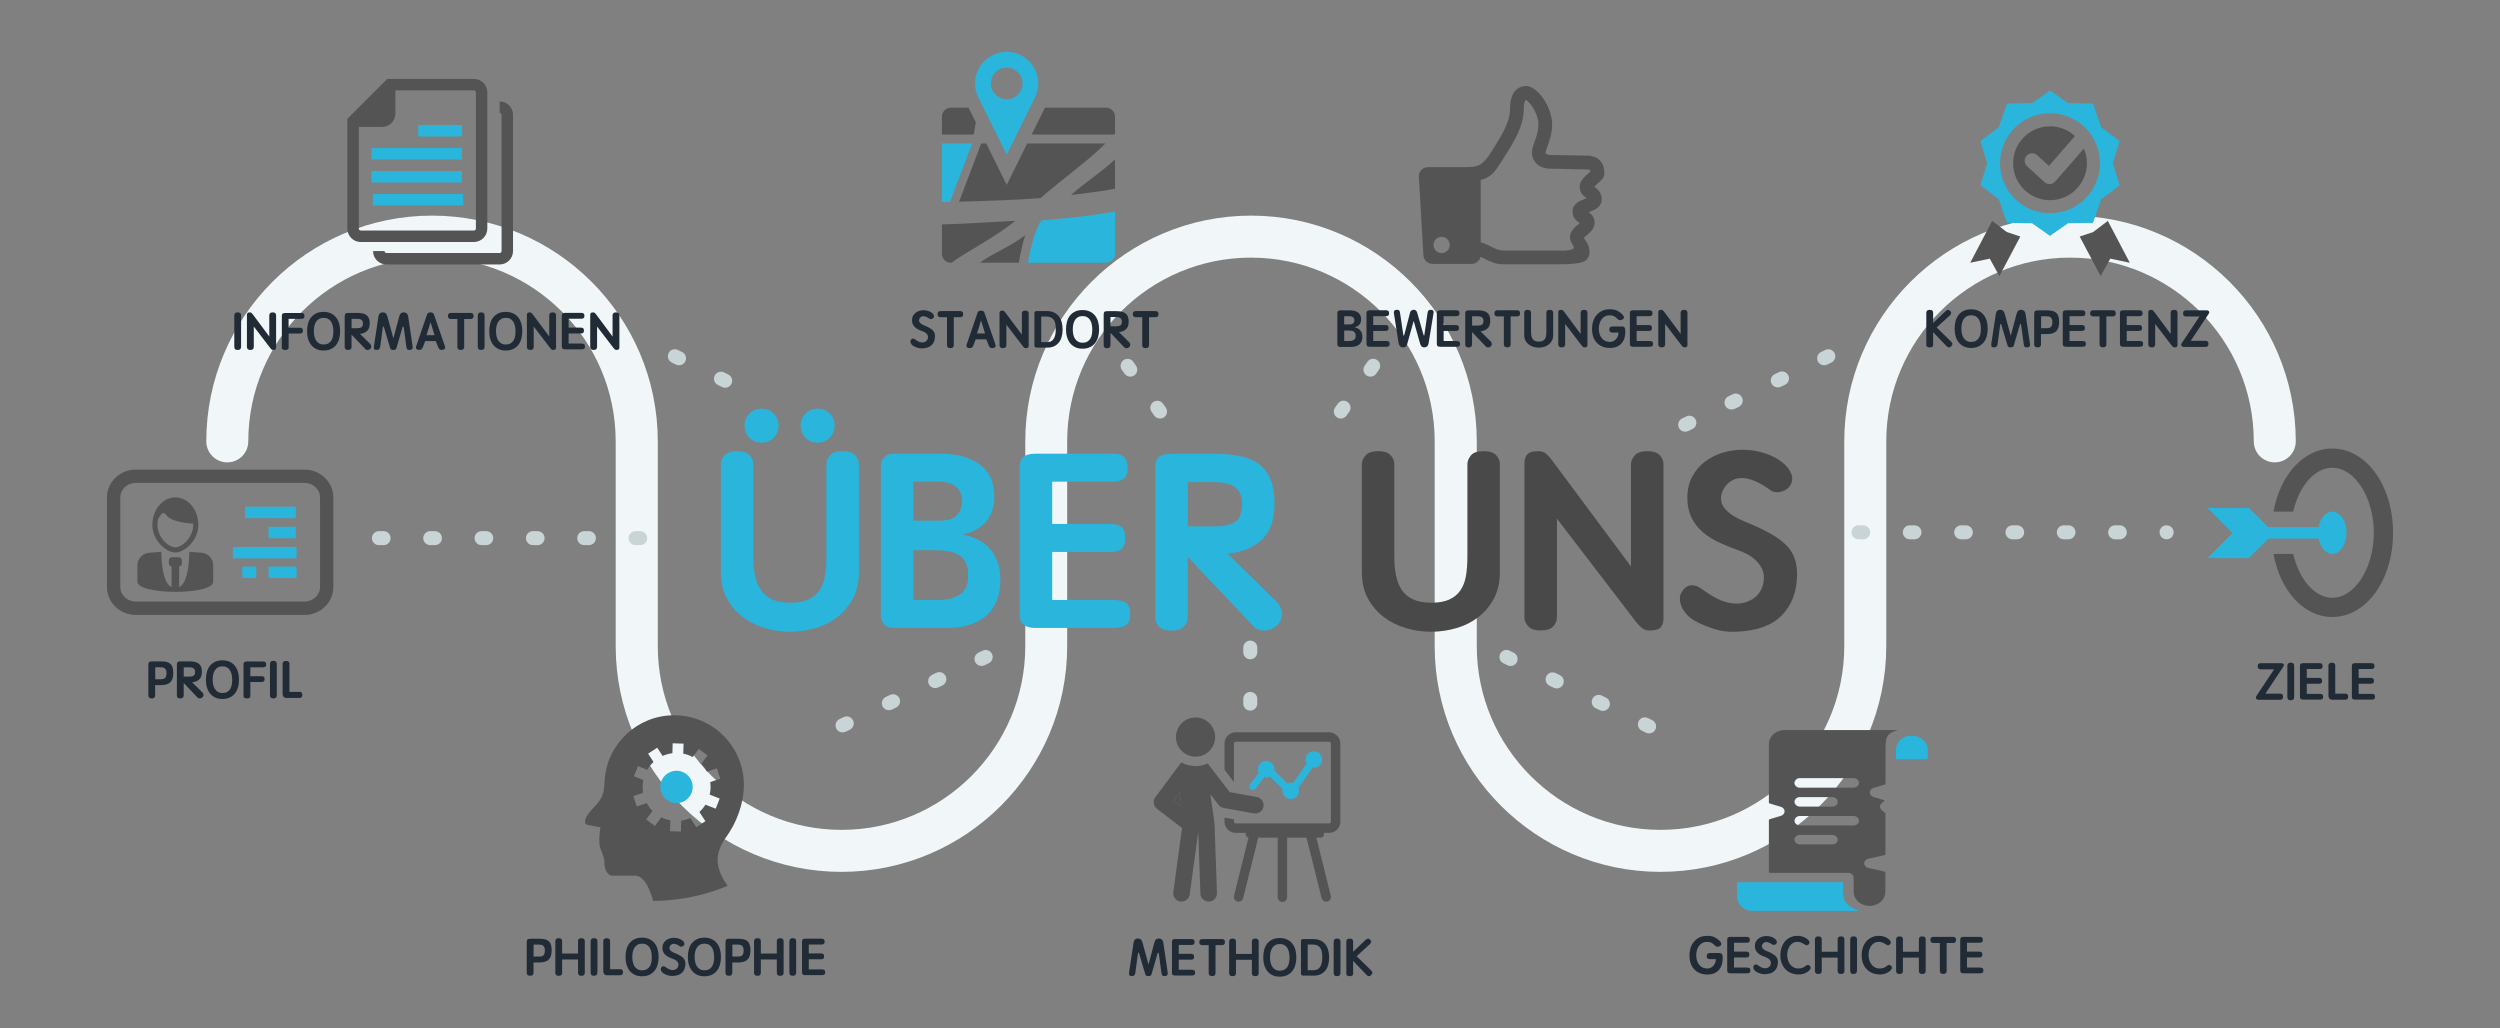 <?xml version="1.0" encoding="utf-8"?>
<!-- Generator: Adobe Illustrator 27.8.0, SVG Export Plug-In . SVG Version: 6.00 Build 0)  -->
<svg version="1.1" id="Ebene_1" xmlns="http://www.w3.org/2000/svg" xmlns:xlink="http://www.w3.org/1999/xlink" x="0px" y="0px"
	 viewBox="0 0 535.78 220.41" style="enable-background:new 0 0 535.78 220.41;" xml:space="preserve">
<rect x="0" y="0" width="535.78" height="220.41" fill="#808080" stroke="none"/>
<style type="text/css">
	.st0{fill:#F1F7F9;}
	.st1{fill:#29B5DC;}
	.st2{fill:#4A494A;}
	.st3{fill:#212B35;}
	.st4{fill:#C9D4D7;}
	.st5{fill:#545455;}
</style>
<g>
	<g>
		<g>
			<path class="st0" d="M355.85,186.85c-26.68,0-48.38-21.7-48.38-48.38V94.59c0-21.71-17.66-39.38-39.38-39.38
				s-39.38,17.66-39.38,39.38v43.88c0,26.68-21.7,48.38-48.38,48.38s-48.38-21.7-48.38-48.38V94.59c0-21.71-17.67-39.38-39.38-39.38
				S53.21,72.88,53.21,94.59c0,2.49-2.01,4.5-4.5,4.5c-2.49,0-4.5-2.01-4.5-4.5c0-26.68,21.7-48.38,48.38-48.38
				c26.68,0,48.38,21.7,48.38,48.38v43.88c0,21.71,17.66,39.38,39.38,39.38s39.38-17.66,39.38-39.38V94.59
				c0-26.68,21.7-48.38,48.38-48.38c26.67,0,48.38,21.7,48.38,48.38v43.88c0,21.71,17.67,39.38,39.38,39.38
				c21.71,0,39.38-17.66,39.38-39.38V94.59c0-26.68,21.7-48.38,48.38-48.38c26.68,0,48.38,21.7,48.38,48.38c0,2.49-2.01,4.5-4.5,4.5
				c-2.49,0-4.5-2.01-4.5-4.5c0-21.71-17.67-39.38-39.38-39.38c-21.71,0-39.38,17.66-39.38,39.38v43.88
				C404.23,165.15,382.52,186.85,355.85,186.85z"/>
		</g>
		<g>
			<path class="st1" d="M154.48,99.48c0-0.64,0.27-1.27,0.8-1.88c0.54-0.61,1.43-0.91,2.68-0.91c1.25,0,2.14,0.29,2.68,0.86
				c0.54,0.57,0.8,1.21,0.8,1.93v19.83c0,1.5,0.12,2.86,0.38,4.07c0.25,1.21,0.67,2.25,1.26,3.11c0.59,0.86,1.39,1.52,2.41,1.98
				c1.02,0.46,2.31,0.7,3.89,0.7c1.54,0,2.8-0.22,3.81-0.67c1-0.45,1.8-1.09,2.39-1.93c0.59-0.84,0.99-1.87,1.21-3.08
				c0.21-1.21,0.32-2.61,0.32-4.18V99.48c0-0.64,0.25-1.27,0.75-1.88c0.5-0.61,1.41-0.91,2.73-0.91c1.25,0,2.14,0.29,2.68,0.86
				c0.54,0.57,0.8,1.21,0.8,1.93v23.16c0,2.14-0.42,4.01-1.26,5.6c-0.84,1.59-1.95,2.92-3.32,3.99c-1.38,1.07-2.95,1.87-4.72,2.38
				c-1.77,0.52-3.58,0.78-5.44,0.78c-1.82,0-3.62-0.26-5.39-0.78c-1.77-0.52-3.35-1.3-4.74-2.36c-1.39-1.05-2.53-2.38-3.4-3.97
				c-0.88-1.59-1.31-3.48-1.31-5.66V99.48z M159.57,91.22c0-1.04,0.35-1.9,1.04-2.6c0.7-0.7,1.56-1.04,2.6-1.04
				c1.04,0,1.9,0.35,2.6,1.04c0.7,0.7,1.05,1.56,1.05,2.6c0,1.04-0.35,1.9-1.05,2.6c-0.7,0.7-1.56,1.05-2.6,1.05
				c-1.04,0-1.9-0.35-2.6-1.05C159.92,93.13,159.57,92.26,159.57,91.22z M171.58,91.22c0-1.04,0.35-1.9,1.05-2.6
				c0.7-0.7,1.56-1.04,2.6-1.04c1.04,0,1.9,0.35,2.6,1.04c0.7,0.7,1.04,1.56,1.04,2.6c0,1.04-0.35,1.9-1.04,2.6
				c-0.7,0.7-1.56,1.05-2.6,1.05c-1.04,0-1.9-0.35-2.6-1.05C171.93,93.13,171.58,92.26,171.58,91.22z"/>
			<path class="st1" d="M206.2,114.54c1,0.18,1.99,0.48,2.97,0.91c0.98,0.43,1.86,1.03,2.63,1.8c0.77,0.77,1.39,1.73,1.88,2.89
				c0.48,1.16,0.72,2.55,0.72,4.15c0,3.25-0.98,5.78-2.95,7.58c-1.97,1.8-4.84,2.71-8.63,2.71h-11.15c-0.96,0-1.69-0.25-2.17-0.75
				c-0.48-0.5-0.72-1.05-0.72-1.66V99.64c0-0.61,0.25-1.16,0.75-1.66c0.5-0.5,1.21-0.75,2.14-0.75h9.75c2.21,0,4.07,0.26,5.57,0.78
				c1.5,0.52,2.71,1.2,3.62,2.04c0.91,0.84,1.55,1.81,1.93,2.92s0.56,2.25,0.56,3.43c0,1.25-0.18,2.34-0.54,3.27
				c-0.36,0.93-0.85,1.72-1.47,2.39c-0.63,0.66-1.36,1.2-2.2,1.61C208.07,114.07,207.17,114.36,206.2,114.54z M195.75,111.59h5.52
				c1.82,0,3.1-0.4,3.83-1.21c0.73-0.8,1.1-1.81,1.1-3.03c0-0.54-0.09-1.04-0.27-1.53c-0.18-0.48-0.46-0.92-0.86-1.31
				c-0.39-0.39-0.9-0.71-1.53-0.94c-0.63-0.23-1.38-0.35-2.28-0.35h-5.52V111.59z M195.75,128.58H201c2.04,0,3.64-0.41,4.8-1.23
				c1.16-0.82,1.72-2.14,1.69-3.97c0-1.11-0.16-2.01-0.48-2.71c-0.32-0.7-0.8-1.25-1.42-1.66c-0.63-0.41-1.39-0.7-2.3-0.86
				c-0.91-0.16-1.96-0.24-3.14-0.24h-4.4V128.58z"/>
			<path class="st1" d="M225.5,128.58h12.97c1.36,0,2.32,0.21,2.89,0.64c0.57,0.43,0.86,1.22,0.86,2.36c0,1.14-0.29,1.93-0.86,2.36
				c-0.57,0.43-1.54,0.64-2.89,0.64h-16.51c-1.07,0-1.91-0.21-2.52-0.62c-0.61-0.41-0.91-1.19-0.91-2.33v-31.46
				c0-1.11,0.29-1.88,0.86-2.3c0.57-0.43,1.43-0.64,2.57-0.64h16.56c1.04,0,1.81,0.22,2.33,0.67c0.52,0.45,0.79,1.22,0.83,2.33
				c0.04,1.11-0.23,1.89-0.8,2.33c-0.57,0.45-1.38,0.67-2.41,0.67H225.5v9.06h12.44c1.14,0,1.96,0.24,2.47,0.72
				c0.5,0.48,0.75,1.26,0.75,2.33c0,1.07-0.25,1.83-0.75,2.28c-0.5,0.45-1.32,0.67-2.47,0.67H225.5V128.58z"/>
			<path class="st1" d="M247.58,100.76c0-0.75,0.06-1.36,0.19-1.82c0.12-0.46,0.35-0.82,0.67-1.07c0.32-0.25,0.78-0.42,1.37-0.51
				c0.59-0.09,1.35-0.13,2.28-0.13h8.09c2.11,0,3.98,0.17,5.6,0.51c1.63,0.34,2.98,0.92,4.07,1.74c1.09,0.82,1.91,1.92,2.46,3.3
				c0.55,1.38,0.83,3.08,0.83,5.12c0,3.11-0.71,5.49-2.12,7.13c-1.41,1.64-3.31,2.73-5.71,3.27c-0.36,0.07-0.72,0.14-1.07,0.21
				c-0.36,0.07-0.73,0.12-1.13,0.16l10.51,10.35c0.71,0.71,1.09,1.54,1.13,2.46c0.04,0.93-0.3,1.75-1.02,2.47
				c-0.72,0.71-1.57,1.11-2.57,1.18c-1,0.07-1.8-0.2-2.41-0.8l-14.2-14.95v12.97c0,0.71-0.29,1.36-0.86,1.93
				c-0.57,0.57-1.48,0.86-2.73,0.86c-1.25,0-2.13-0.3-2.63-0.91c-0.5-0.61-0.75-1.23-0.75-1.88V100.76z M254.55,112.82h5.63
				c1.96,0,3.46-0.31,4.48-0.94c1.02-0.62,1.53-1.94,1.53-3.94c0-0.93-0.16-1.7-0.48-2.3c-0.32-0.61-0.76-1.08-1.31-1.42
				c-0.55-0.34-1.2-0.57-1.93-0.7c-0.73-0.12-1.49-0.19-2.28-0.19h-5.63V112.82z"/>
			<path class="st2" d="M291.86,99.48c0-0.64,0.27-1.27,0.8-1.88c0.54-0.61,1.43-0.91,2.68-0.91c1.25,0,2.14,0.29,2.68,0.86
				c0.54,0.57,0.8,1.21,0.8,1.93v19.83c0,1.5,0.12,2.86,0.38,4.07c0.25,1.21,0.67,2.25,1.26,3.11c0.59,0.86,1.39,1.52,2.41,1.98
				c1.02,0.46,2.31,0.7,3.89,0.7c1.54,0,2.8-0.22,3.81-0.67c1-0.45,1.79-1.09,2.38-1.93c0.59-0.84,0.99-1.87,1.21-3.08
				c0.21-1.21,0.32-2.61,0.32-4.18V99.48c0-0.64,0.25-1.27,0.75-1.88c0.5-0.61,1.41-0.91,2.73-0.91c1.25,0,2.14,0.29,2.68,0.86
				c0.54,0.57,0.8,1.21,0.8,1.93v23.16c0,2.14-0.42,4.01-1.26,5.6c-0.84,1.59-1.95,2.92-3.32,3.99c-1.38,1.07-2.95,1.87-4.72,2.38
				c-1.77,0.52-3.58,0.78-5.44,0.78c-1.82,0-3.62-0.26-5.39-0.78c-1.77-0.52-3.35-1.3-4.74-2.36c-1.39-1.05-2.53-2.38-3.4-3.97
				c-0.88-1.59-1.31-3.48-1.31-5.66V99.48z"/>
			<path class="st2" d="M333.66,132.33c0,0.71-0.27,1.36-0.8,1.93c-0.54,0.57-1.43,0.86-2.68,0.86c-1.25,0-2.14-0.3-2.68-0.91
				c-0.54-0.61-0.8-1.23-0.8-1.88V99.21c0-0.64,0.18-1.22,0.54-1.74c0.36-0.52,1.18-0.78,2.47-0.78c0.71,0,1.29,0.21,1.74,0.64
				c0.45,0.43,0.83,0.86,1.15,1.29l16.94,22.78V99.48c0-0.64,0.27-1.27,0.8-1.88c0.54-0.61,1.43-0.91,2.68-0.91
				c1.25,0,2.14,0.29,2.68,0.86c0.54,0.57,0.8,1.21,0.8,1.93v33.23c0,0.61-0.18,1.16-0.54,1.66c-0.36,0.5-1.16,0.75-2.41,0.75
				c-0.71,0-1.31-0.21-1.79-0.64c-0.48-0.43-0.88-0.86-1.21-1.29l-16.88-22.03V132.33z"/>
			<path class="st2" d="M368.83,106.77c0,0.82,0.25,1.54,0.75,2.14c0.5,0.61,1.12,1.14,1.85,1.61c0.73,0.46,1.5,0.86,2.31,1.18
				c0.8,0.32,1.53,0.63,2.17,0.91c1.61,0.72,3,1.43,4.18,2.14c1.18,0.71,2.15,1.48,2.92,2.3c0.77,0.82,1.32,1.75,1.66,2.79
				c0.34,1.04,0.49,2.22,0.46,3.54c-0.07,3.54-1.18,6.39-3.32,8.55c-2.14,2.16-5.41,3.31-9.81,3.46c-1.61,0.07-3.12-0.12-4.53-0.56
				c-1.41-0.45-2.64-0.94-3.67-1.47c-0.93-0.46-1.67-0.99-2.22-1.58c-0.55-0.59-0.96-1.19-1.21-1.79c-0.25-0.61-0.37-1.2-0.35-1.77
				c0.02-0.57,0.17-1.05,0.46-1.45c0.5-0.79,1.1-1.22,1.8-1.31c0.7-0.09,1.35,0.06,1.96,0.46c0.54,0.36,1.1,0.74,1.69,1.15
				c0.59,0.41,1.21,0.79,1.88,1.13c0.66,0.34,1.36,0.62,2.09,0.83c0.73,0.21,1.53,0.32,2.38,0.32c0.71,0,1.42-0.12,2.12-0.38
				c0.7-0.25,1.31-0.61,1.85-1.07c0.54-0.46,0.96-1.04,1.29-1.74c0.32-0.7,0.48-1.49,0.48-2.38c0-0.86-0.2-1.61-0.59-2.25
				c-0.39-0.64-0.87-1.21-1.42-1.69c-0.55-0.48-1.16-0.88-1.82-1.21c-0.66-0.32-1.26-0.57-1.8-0.75c-1.5-0.54-2.9-1.12-4.21-1.74
				c-1.3-0.62-2.44-1.37-3.4-2.22c-0.96-0.86-1.73-1.88-2.3-3.06c-0.57-1.18-0.86-2.57-0.86-4.18c0-1.72,0.35-3.22,1.04-4.53
				c0.7-1.3,1.62-2.39,2.76-3.24c1.14-0.86,2.44-1.5,3.89-1.93c1.45-0.43,2.92-0.62,4.42-0.59c1.68,0.04,3.23,0.3,4.66,0.8
				c1.43,0.5,2.62,1.12,3.56,1.88c0.95,0.75,1.59,1.56,1.93,2.44c0.34,0.88,0.28,1.71-0.19,2.49c-0.25,0.39-0.56,0.71-0.94,0.94
				c-0.38,0.23-0.77,0.39-1.18,0.48c-0.41,0.09-0.81,0.1-1.21,0.03c-0.39-0.07-0.71-0.21-0.96-0.43c-0.36-0.25-0.77-0.53-1.23-0.83
				c-0.46-0.3-0.96-0.58-1.47-0.83c-0.52-0.25-1.07-0.46-1.66-0.64c-0.59-0.18-1.19-0.27-1.8-0.27c-0.68,0-1.29,0.13-1.82,0.4
				c-0.54,0.27-0.99,0.61-1.37,1.02c-0.38,0.41-0.67,0.88-0.88,1.39C368.93,105.76,368.83,106.27,368.83,106.77z"/>
		</g>
		<g>
			<path class="st3" d="M488.99,142.13c0.12,0,0.23,0.04,0.33,0.12c0.1,0.08,0.15,0.17,0.15,0.26c0,0.1-0.05,0.24-0.16,0.42
				l-3.81,5.73h3.21c0.15,0,0.28,0.05,0.4,0.15c0.12,0.1,0.18,0.27,0.18,0.5c0,0.24-0.06,0.41-0.19,0.51
				c-0.13,0.1-0.26,0.15-0.39,0.15h-4.73c-0.14,0-0.27-0.05-0.37-0.14c-0.1-0.09-0.16-0.2-0.16-0.31c0-0.1,0.04-0.22,0.12-0.35
				l3.8-5.73h-2.94c-0.13,0-0.27-0.05-0.39-0.15c-0.13-0.1-0.19-0.27-0.19-0.51c0-0.23,0.06-0.4,0.18-0.5
				c0.12-0.1,0.25-0.15,0.4-0.15H488.99z"/>
			<path class="st3" d="M491.67,149.35c0,0.24-0.06,0.42-0.17,0.54c-0.12,0.12-0.31,0.18-0.57,0.18c-0.26,0-0.45-0.06-0.56-0.18
				c-0.11-0.12-0.16-0.3-0.16-0.53v-6.63c0-0.48,0.24-0.72,0.72-0.72c0.24,0,0.42,0.05,0.55,0.16c0.13,0.11,0.19,0.29,0.19,0.55
				V149.35z"/>
			<path class="st3" d="M494.37,148.7h2.72c0.28,0,0.49,0.04,0.61,0.13c0.12,0.09,0.18,0.25,0.18,0.49c0,0.24-0.06,0.4-0.18,0.49
				c-0.12,0.09-0.32,0.13-0.61,0.13h-3.46c-0.22,0-0.4-0.04-0.53-0.13c-0.13-0.09-0.19-0.25-0.19-0.49v-6.59
				c0-0.23,0.06-0.39,0.18-0.48c0.12-0.09,0.3-0.13,0.54-0.13h3.47c0.22,0,0.38,0.05,0.49,0.14c0.11,0.09,0.17,0.26,0.17,0.49
				c0.01,0.23-0.05,0.39-0.17,0.49c-0.12,0.09-0.29,0.14-0.5,0.14h-2.72v1.9h2.61c0.24,0,0.41,0.05,0.52,0.15
				c0.1,0.1,0.16,0.26,0.16,0.49c0,0.22-0.05,0.38-0.16,0.48c-0.11,0.09-0.28,0.14-0.52,0.14h-2.61V148.7z"/>
			<path class="st3" d="M502.66,148.65c0.15,0,0.28,0.05,0.4,0.15c0.12,0.1,0.18,0.27,0.18,0.5c0,0.24-0.06,0.41-0.19,0.51
				c-0.13,0.1-0.26,0.15-0.39,0.15h-2.86c-0.25,0-0.44-0.08-0.58-0.24c-0.14-0.16-0.21-0.35-0.21-0.57v-6.56
				c0-0.18,0.07-0.32,0.21-0.42c0.14-0.1,0.31-0.15,0.52-0.15c0.22,0,0.39,0.05,0.53,0.15c0.13,0.1,0.2,0.24,0.2,0.42v6.07H502.66z"
				/>
			<path class="st3" d="M505.49,148.7h2.72c0.29,0,0.49,0.04,0.61,0.13c0.12,0.09,0.18,0.25,0.18,0.49c0,0.24-0.06,0.4-0.18,0.49
				c-0.12,0.09-0.32,0.13-0.61,0.13h-3.46c-0.22,0-0.4-0.04-0.53-0.13c-0.13-0.09-0.19-0.25-0.19-0.49v-6.59
				c0-0.23,0.06-0.39,0.18-0.48c0.12-0.09,0.3-0.13,0.54-0.13h3.47c0.22,0,0.38,0.05,0.49,0.14c0.11,0.09,0.17,0.26,0.17,0.49
				c0.01,0.23-0.05,0.39-0.17,0.49c-0.12,0.09-0.29,0.14-0.51,0.14h-2.72v1.9h2.61c0.24,0,0.41,0.05,0.52,0.15
				c0.11,0.1,0.16,0.26,0.16,0.49c0,0.22-0.05,0.38-0.16,0.48c-0.1,0.09-0.28,0.14-0.52,0.14h-2.61V148.7z"/>
		</g>
		<g>
			<path class="st3" d="M367.73,205.56h-1.2c-0.27,0-0.46-0.05-0.58-0.14c-0.12-0.09-0.18-0.26-0.18-0.5c0-0.24,0.06-0.41,0.19-0.52
				c0.13-0.11,0.32-0.16,0.58-0.16h1.88c0.31,0,0.51,0.08,0.62,0.24c0.1,0.16,0.16,0.43,0.16,0.82c0,0.47-0.06,0.92-0.17,1.35
				c-0.12,0.43-0.31,0.8-0.57,1.13c-0.27,0.33-0.61,0.58-1.03,0.78c-0.42,0.19-0.93,0.29-1.54,0.29c-0.59,0-1.12-0.1-1.59-0.29
				c-0.47-0.19-0.88-0.47-1.21-0.83c-0.33-0.36-0.59-0.78-0.76-1.29c-0.18-0.5-0.26-1.06-0.26-1.68c0-0.59,0.09-1.14,0.25-1.65
				c0.17-0.51,0.41-0.95,0.74-1.33c0.32-0.37,0.72-0.67,1.18-0.89c0.47-0.22,1-0.33,1.6-0.33c0.34,0,0.67,0.03,0.96,0.08
				c0.3,0.06,0.62,0.18,0.95,0.38c0.2,0.13,0.39,0.26,0.56,0.41c0.17,0.15,0.31,0.29,0.42,0.44c0.1,0.15,0.16,0.29,0.17,0.43
				c0.01,0.14-0.05,0.26-0.18,0.35c-0.07,0.06-0.15,0.11-0.24,0.16c-0.09,0.04-0.19,0.07-0.3,0.08c-0.11,0.01-0.21,0-0.31-0.03
				c-0.11-0.03-0.2-0.09-0.29-0.18c-0.3-0.32-0.58-0.54-0.85-0.66c-0.27-0.12-0.58-0.17-0.94-0.17c-0.31,0-0.61,0.07-0.89,0.2
				c-0.28,0.13-0.52,0.33-0.72,0.57c-0.2,0.25-0.36,0.55-0.48,0.9c-0.12,0.35-0.18,0.75-0.18,1.18c0,0.44,0.06,0.84,0.17,1.19
				c0.12,0.35,0.28,0.65,0.49,0.9c0.21,0.25,0.46,0.44,0.75,0.57c0.29,0.13,0.61,0.2,0.96,0.2c0.25,0,0.49-0.05,0.71-0.15
				c0.22-0.1,0.42-0.24,0.58-0.42c0.17-0.18,0.3-0.39,0.4-0.63C367.68,206.12,367.73,205.85,367.73,205.56z"/>
			<path class="st3" d="M371.62,207.36h2.72c0.28,0,0.49,0.04,0.61,0.13c0.12,0.09,0.18,0.25,0.18,0.49c0,0.24-0.06,0.4-0.18,0.49
				c-0.12,0.09-0.32,0.13-0.61,0.13h-3.46c-0.22,0-0.4-0.04-0.53-0.13c-0.13-0.09-0.19-0.25-0.19-0.49v-6.59
				c0-0.23,0.06-0.39,0.18-0.48c0.12-0.09,0.3-0.13,0.54-0.13h3.47c0.22,0,0.38,0.05,0.49,0.14c0.11,0.09,0.17,0.26,0.17,0.49
				c0.01,0.23-0.05,0.39-0.17,0.49c-0.12,0.09-0.29,0.14-0.5,0.14h-2.72v1.9h2.61c0.24,0,0.41,0.05,0.52,0.15
				c0.1,0.1,0.16,0.26,0.16,0.49s-0.05,0.38-0.16,0.48c-0.1,0.09-0.28,0.14-0.52,0.14h-2.61V207.36z"/>
			<path class="st3" d="M377.6,202.79c0,0.17,0.05,0.32,0.16,0.45c0.1,0.13,0.23,0.24,0.39,0.34c0.15,0.1,0.31,0.18,0.48,0.25
				c0.17,0.07,0.32,0.13,0.46,0.19c0.34,0.15,0.63,0.3,0.88,0.45c0.25,0.15,0.45,0.31,0.61,0.48c0.16,0.17,0.28,0.37,0.35,0.58
				c0.07,0.22,0.1,0.46,0.09,0.74c-0.01,0.74-0.25,1.34-0.7,1.79c-0.45,0.45-1.13,0.69-2.05,0.72c-0.34,0.02-0.65-0.02-0.95-0.12
				c-0.3-0.09-0.55-0.2-0.77-0.31c-0.2-0.1-0.35-0.21-0.47-0.33c-0.12-0.12-0.2-0.25-0.25-0.38c-0.05-0.13-0.08-0.25-0.07-0.37
				c0-0.12,0.04-0.22,0.09-0.3c0.11-0.17,0.23-0.26,0.38-0.28c0.15-0.02,0.28,0.01,0.41,0.1c0.11,0.07,0.23,0.16,0.35,0.24
				c0.12,0.09,0.25,0.16,0.39,0.24c0.14,0.07,0.29,0.13,0.44,0.17c0.15,0.04,0.32,0.07,0.5,0.07c0.15,0,0.3-0.03,0.44-0.08
				c0.15-0.05,0.28-0.13,0.39-0.22s0.2-0.22,0.27-0.37c0.07-0.15,0.1-0.31,0.1-0.5c0-0.18-0.04-0.34-0.12-0.47
				c-0.08-0.13-0.18-0.25-0.3-0.35c-0.12-0.1-0.24-0.19-0.38-0.25c-0.14-0.07-0.26-0.12-0.38-0.16c-0.31-0.11-0.61-0.23-0.88-0.37
				c-0.27-0.13-0.51-0.29-0.71-0.47c-0.2-0.18-0.36-0.39-0.48-0.64c-0.12-0.25-0.18-0.54-0.18-0.88c0-0.36,0.07-0.68,0.22-0.95
				c0.15-0.27,0.34-0.5,0.58-0.68c0.24-0.18,0.51-0.31,0.81-0.4c0.3-0.09,0.61-0.13,0.93-0.12c0.35,0.01,0.68,0.06,0.98,0.17
				c0.3,0.1,0.55,0.24,0.75,0.39c0.2,0.16,0.33,0.33,0.4,0.51c0.07,0.18,0.06,0.36-0.04,0.52c-0.05,0.08-0.12,0.15-0.2,0.2
				c-0.08,0.05-0.16,0.08-0.25,0.1c-0.09,0.02-0.17,0.02-0.25,0.01c-0.08-0.01-0.15-0.04-0.2-0.09c-0.07-0.05-0.16-0.11-0.26-0.17
				c-0.1-0.06-0.2-0.12-0.31-0.17c-0.11-0.05-0.22-0.1-0.35-0.13c-0.12-0.04-0.25-0.06-0.38-0.06c-0.14,0-0.27,0.03-0.38,0.08
				c-0.11,0.06-0.21,0.13-0.29,0.21c-0.08,0.09-0.14,0.18-0.19,0.29C377.62,202.57,377.6,202.68,377.6,202.79z"/>
			<path class="st3" d="M385.48,208.84c-0.56,0-1.08-0.09-1.57-0.28c-0.48-0.19-0.9-0.46-1.25-0.82c-0.35-0.36-0.62-0.8-0.82-1.31
				c-0.2-0.51-0.29-1.1-0.28-1.75c0.01-0.65,0.11-1.23,0.3-1.74c0.19-0.51,0.45-0.94,0.77-1.29c0.33-0.35,0.71-0.62,1.16-0.81
				c0.45-0.19,0.93-0.28,1.44-0.28c0.37,0,0.7,0.05,1.01,0.14c0.31,0.09,0.57,0.21,0.8,0.35c0.22,0.14,0.4,0.28,0.53,0.44
				c0.13,0.15,0.2,0.29,0.21,0.4c0.02,0.1,0.01,0.18-0.02,0.25c-0.03,0.07-0.05,0.12-0.06,0.15c-0.02,0.04-0.06,0.08-0.12,0.13
				c-0.06,0.05-0.13,0.09-0.21,0.12c-0.13,0.06-0.27,0.06-0.39-0.01c-0.13-0.07-0.27-0.15-0.43-0.25c-0.16-0.1-0.34-0.2-0.56-0.29
				c-0.21-0.09-0.48-0.14-0.79-0.14c-0.35,0-0.67,0.08-0.94,0.24c-0.27,0.16-0.5,0.37-0.68,0.63c-0.18,0.26-0.32,0.56-0.42,0.9
				c-0.09,0.34-0.14,0.69-0.14,1.06c0,0.37,0.05,0.72,0.16,1.07c0.1,0.35,0.26,0.66,0.47,0.93c0.21,0.27,0.46,0.48,0.77,0.65
				c0.31,0.16,0.66,0.24,1.07,0.23c0.21-0.01,0.39-0.03,0.55-0.07c0.16-0.04,0.3-0.09,0.42-0.15c0.12-0.06,0.23-0.13,0.33-0.2
				c0.1-0.07,0.19-0.14,0.29-0.22c0.19-0.13,0.37-0.16,0.55-0.08c0.17,0.07,0.29,0.16,0.35,0.28c0.06,0.12,0.08,0.24,0.07,0.37
				c-0.02,0.09-0.08,0.21-0.2,0.36c-0.12,0.15-0.29,0.3-0.5,0.45c-0.22,0.15-0.48,0.27-0.79,0.38
				C386.22,208.79,385.87,208.84,385.48,208.84z"/>
			<path class="st3" d="M393.82,201.26c0-0.13,0.05-0.27,0.15-0.39c0.1-0.13,0.29-0.19,0.57-0.19c0.26,0,0.45,0.06,0.57,0.18
				c0.12,0.12,0.17,0.25,0.17,0.4v6.89c0,0.15-0.05,0.28-0.16,0.4c-0.11,0.12-0.29,0.18-0.55,0.19c-0.26,0.01-0.45-0.05-0.57-0.19
				c-0.12-0.13-0.17-0.26-0.17-0.4v-2.92h-3.41v2.92c0,0.15-0.05,0.28-0.16,0.4c-0.11,0.12-0.29,0.18-0.56,0.19
				c-0.26,0.01-0.45-0.05-0.57-0.19c-0.12-0.13-0.17-0.26-0.17-0.4v-6.89c0-0.13,0.06-0.27,0.17-0.39c0.12-0.13,0.3-0.19,0.57-0.19
				c0.26,0,0.45,0.06,0.56,0.18c0.11,0.12,0.16,0.25,0.16,0.4v2.71h3.41V201.26z"/>
			<path class="st3" d="M397.97,208.01c0,0.24-0.06,0.42-0.17,0.54c-0.12,0.12-0.31,0.18-0.57,0.18c-0.26,0-0.45-0.06-0.55-0.18
				c-0.11-0.12-0.16-0.3-0.16-0.53v-6.63c0-0.48,0.24-0.72,0.72-0.72c0.24,0,0.42,0.05,0.55,0.16c0.13,0.1,0.19,0.29,0.19,0.55
				V208.01z"/>
			<path class="st3" d="M402.9,208.84c-0.56,0-1.08-0.09-1.57-0.28c-0.48-0.19-0.9-0.46-1.25-0.82c-0.35-0.36-0.62-0.8-0.82-1.31
				c-0.19-0.51-0.29-1.1-0.28-1.75c0.01-0.65,0.11-1.23,0.3-1.74c0.19-0.51,0.45-0.94,0.78-1.29c0.33-0.35,0.71-0.62,1.16-0.81
				c0.45-0.19,0.93-0.28,1.44-0.28c0.37,0,0.7,0.05,1.01,0.14c0.31,0.09,0.57,0.21,0.8,0.35c0.22,0.14,0.4,0.28,0.53,0.44
				c0.13,0.15,0.2,0.29,0.21,0.4c0.01,0.1,0.01,0.18-0.02,0.25c-0.03,0.07-0.05,0.12-0.06,0.15c-0.02,0.04-0.06,0.08-0.12,0.13
				c-0.06,0.05-0.13,0.09-0.21,0.12c-0.13,0.06-0.27,0.06-0.39-0.01c-0.13-0.07-0.27-0.15-0.43-0.25c-0.16-0.1-0.34-0.2-0.56-0.29
				c-0.21-0.09-0.48-0.14-0.79-0.14c-0.35,0-0.67,0.08-0.94,0.24c-0.27,0.16-0.5,0.37-0.68,0.63c-0.18,0.26-0.32,0.56-0.42,0.9
				c-0.09,0.34-0.14,0.69-0.14,1.06c0,0.37,0.05,0.72,0.16,1.07c0.1,0.35,0.26,0.66,0.46,0.93c0.21,0.27,0.46,0.48,0.77,0.65
				c0.31,0.16,0.66,0.24,1.07,0.23c0.21-0.01,0.39-0.03,0.55-0.07c0.16-0.04,0.3-0.09,0.42-0.15c0.12-0.06,0.23-0.13,0.33-0.2
				c0.1-0.07,0.19-0.14,0.29-0.22c0.19-0.13,0.37-0.16,0.55-0.08c0.17,0.07,0.29,0.16,0.35,0.28c0.06,0.12,0.08,0.24,0.07,0.37
				c-0.02,0.09-0.08,0.21-0.2,0.36c-0.12,0.15-0.29,0.3-0.5,0.45c-0.22,0.15-0.48,0.27-0.79,0.38
				C403.64,208.79,403.29,208.84,402.9,208.84z"/>
			<path class="st3" d="M411.24,201.26c0-0.13,0.05-0.27,0.15-0.39c0.1-0.13,0.29-0.19,0.57-0.19c0.26,0,0.45,0.06,0.57,0.18
				c0.12,0.12,0.17,0.25,0.17,0.4v6.89c0,0.15-0.05,0.28-0.16,0.4c-0.11,0.12-0.29,0.18-0.56,0.19c-0.26,0.01-0.45-0.05-0.57-0.19
				c-0.12-0.13-0.17-0.26-0.17-0.4v-2.92h-3.42v2.92c0,0.15-0.05,0.28-0.16,0.4c-0.11,0.12-0.29,0.18-0.56,0.19
				c-0.26,0.01-0.45-0.05-0.57-0.19c-0.12-0.13-0.17-0.26-0.17-0.4v-6.89c0-0.13,0.06-0.27,0.17-0.39c0.12-0.13,0.3-0.19,0.57-0.19
				c0.26,0,0.45,0.06,0.56,0.18c0.11,0.12,0.16,0.25,0.16,0.4v2.71h3.42V201.26z"/>
			<path class="st3" d="M417.19,202.09v6.05c0,0.15-0.06,0.28-0.17,0.4c-0.11,0.12-0.3,0.18-0.56,0.18c-0.26,0-0.45-0.06-0.56-0.19
				c-0.11-0.13-0.17-0.26-0.17-0.39v-6.05h-1.44c-0.13,0-0.27-0.05-0.39-0.15c-0.13-0.1-0.19-0.27-0.19-0.51
				c0-0.23,0.06-0.4,0.18-0.5c0.12-0.1,0.25-0.15,0.4-0.15h4.33c0.15,0,0.28,0.05,0.41,0.15c0.12,0.1,0.18,0.27,0.18,0.5
				c0,0.24-0.06,0.41-0.19,0.51c-0.13,0.1-0.26,0.15-0.39,0.15H417.19z"/>
			<path class="st3" d="M421.56,207.36h2.72c0.29,0,0.49,0.04,0.61,0.13c0.12,0.09,0.18,0.25,0.18,0.49c0,0.24-0.06,0.4-0.18,0.49
				c-0.12,0.09-0.32,0.13-0.61,0.13h-3.46c-0.22,0-0.4-0.04-0.53-0.13c-0.13-0.09-0.19-0.25-0.19-0.49v-6.59
				c0-0.23,0.06-0.39,0.18-0.48c0.12-0.09,0.3-0.13,0.54-0.13h3.47c0.22,0,0.38,0.05,0.49,0.14c0.11,0.09,0.17,0.26,0.17,0.49
				c0.01,0.23-0.05,0.39-0.17,0.49c-0.12,0.09-0.29,0.14-0.51,0.14h-2.72v1.9h2.61c0.24,0,0.41,0.05,0.52,0.15
				c0.11,0.1,0.16,0.26,0.16,0.49s-0.05,0.38-0.16,0.48c-0.11,0.09-0.28,0.14-0.52,0.14h-2.61V207.36z"/>
		</g>
		<g>
			<path class="st3" d="M196.96,68.67c0,0.17,0.05,0.32,0.16,0.45c0.1,0.13,0.23,0.24,0.39,0.34c0.15,0.1,0.31,0.18,0.48,0.25
				c0.17,0.07,0.32,0.13,0.46,0.19c0.34,0.15,0.63,0.3,0.88,0.45c0.25,0.15,0.45,0.31,0.61,0.48c0.16,0.17,0.28,0.37,0.35,0.58
				c0.07,0.22,0.1,0.46,0.09,0.74c-0.01,0.74-0.25,1.34-0.7,1.79c-0.45,0.45-1.13,0.69-2.05,0.72c-0.34,0.02-0.65-0.02-0.95-0.12
				c-0.3-0.09-0.55-0.2-0.77-0.31c-0.2-0.1-0.35-0.21-0.47-0.33c-0.12-0.12-0.2-0.25-0.25-0.38c-0.05-0.13-0.08-0.25-0.07-0.37
				c0-0.12,0.04-0.22,0.09-0.3c0.11-0.17,0.23-0.26,0.38-0.28c0.15-0.02,0.28,0.01,0.41,0.1c0.11,0.07,0.23,0.16,0.35,0.24
				c0.12,0.09,0.25,0.17,0.39,0.24c0.14,0.07,0.29,0.13,0.44,0.17c0.15,0.04,0.32,0.07,0.5,0.07c0.15,0,0.3-0.03,0.44-0.08
				c0.15-0.05,0.28-0.13,0.39-0.22s0.2-0.22,0.27-0.37c0.07-0.15,0.1-0.31,0.1-0.5c0-0.18-0.04-0.34-0.12-0.47
				c-0.08-0.13-0.18-0.25-0.3-0.35c-0.12-0.1-0.24-0.19-0.38-0.25c-0.14-0.07-0.26-0.12-0.38-0.16c-0.31-0.11-0.61-0.23-0.88-0.37
				c-0.27-0.13-0.51-0.29-0.71-0.47c-0.2-0.18-0.36-0.39-0.48-0.64c-0.12-0.25-0.18-0.54-0.18-0.88c0-0.36,0.07-0.68,0.22-0.95
				c0.15-0.27,0.34-0.5,0.58-0.68c0.24-0.18,0.51-0.31,0.81-0.4c0.3-0.09,0.61-0.13,0.93-0.12c0.35,0.01,0.68,0.06,0.98,0.17
				c0.3,0.1,0.55,0.24,0.75,0.39c0.2,0.16,0.33,0.33,0.4,0.51s0.06,0.36-0.04,0.52c-0.05,0.08-0.12,0.15-0.2,0.2
				c-0.08,0.05-0.16,0.08-0.25,0.1c-0.09,0.02-0.17,0.02-0.25,0.01c-0.08-0.01-0.15-0.05-0.2-0.09c-0.07-0.05-0.16-0.11-0.26-0.17
				c-0.1-0.06-0.2-0.12-0.31-0.17c-0.11-0.05-0.22-0.1-0.35-0.13c-0.12-0.04-0.25-0.06-0.38-0.06c-0.14,0-0.27,0.03-0.38,0.08
				c-0.11,0.06-0.21,0.13-0.29,0.21c-0.08,0.09-0.14,0.18-0.19,0.29C196.98,68.46,196.96,68.57,196.96,68.67z"/>
			<path class="st3" d="M204.41,67.98v6.05c0,0.15-0.06,0.28-0.17,0.4c-0.11,0.12-0.3,0.18-0.56,0.18s-0.45-0.06-0.56-0.19
				c-0.11-0.13-0.17-0.26-0.17-0.39v-6.05h-1.44c-0.13,0-0.27-0.05-0.39-0.15c-0.13-0.1-0.19-0.27-0.19-0.51
				c0-0.23,0.06-0.4,0.18-0.5c0.12-0.1,0.25-0.15,0.4-0.15h4.34c0.15,0,0.28,0.05,0.4,0.15c0.12,0.1,0.18,0.27,0.18,0.5
				c0,0.24-0.06,0.41-0.19,0.51c-0.13,0.1-0.26,0.15-0.39,0.15H204.41z"/>
			<path class="st3" d="M209.1,72.73l-0.49,1.29c-0.07,0.18-0.16,0.32-0.28,0.43c-0.12,0.11-0.3,0.16-0.53,0.16
				c-0.23,0-0.42-0.06-0.56-0.19c-0.14-0.13-0.16-0.34-0.05-0.65l2.31-6.75c0.04-0.12,0.12-0.23,0.24-0.32
				c0.12-0.09,0.29-0.14,0.5-0.14c0.21,0,0.38,0.05,0.5,0.14c0.12,0.09,0.2,0.2,0.24,0.32l2.34,6.77c0.09,0.28,0.07,0.49-0.07,0.62
				c-0.14,0.13-0.32,0.2-0.56,0.2c-0.23,0.01-0.4-0.04-0.52-0.15c-0.11-0.11-0.2-0.24-0.26-0.39l-0.54-1.35H209.1z M211.11,71.46
				l-0.86-2.79l-0.86,2.79H211.11z"/>
			<path class="st3" d="M215.67,74.03c0,0.15-0.06,0.28-0.17,0.4c-0.11,0.12-0.3,0.18-0.56,0.18c-0.26,0-0.45-0.06-0.56-0.19
				c-0.11-0.13-0.17-0.26-0.17-0.39v-6.94c0-0.13,0.04-0.26,0.11-0.37c0.07-0.11,0.25-0.16,0.52-0.16c0.15,0,0.27,0.04,0.37,0.13
				c0.09,0.09,0.17,0.18,0.24,0.27l3.55,4.77v-4.59c0-0.13,0.06-0.27,0.17-0.39c0.11-0.13,0.3-0.19,0.56-0.19
				c0.26,0,0.45,0.06,0.56,0.18c0.11,0.12,0.17,0.25,0.17,0.4v6.96c0,0.13-0.04,0.24-0.11,0.35c-0.07,0.1-0.24,0.16-0.5,0.16
				c-0.15,0-0.28-0.04-0.38-0.13c-0.1-0.09-0.19-0.18-0.25-0.27l-3.54-4.62V74.03z"/>
			<path class="st3" d="M224.37,66.67c0.58,0,1.09,0.1,1.51,0.3c0.42,0.2,0.77,0.47,1.04,0.82c0.27,0.35,0.48,0.76,0.61,1.24
				c0.13,0.48,0.2,0.99,0.2,1.54c0,0.59-0.07,1.13-0.2,1.61c-0.13,0.48-0.34,0.9-0.62,1.24c-0.28,0.34-0.62,0.61-1.03,0.8
				c-0.41,0.19-0.89,0.28-1.45,0.28h-2.13c-0.26,0-0.43-0.04-0.5-0.13c-0.07-0.09-0.11-0.21-0.11-0.38v-6.82
				c0-0.16,0.03-0.29,0.1-0.38c0.07-0.09,0.24-0.13,0.51-0.13H224.37z M223.15,73.33h1.28c1.23,0,1.84-0.93,1.84-2.8
				c0-0.43-0.03-0.81-0.1-1.15c-0.07-0.34-0.18-0.62-0.35-0.85c-0.16-0.23-0.38-0.4-0.65-0.52c-0.27-0.12-0.61-0.18-1.02-0.18h-1
				V73.33z"/>
			<path class="st3" d="M232,66.45c0.61,0,1.13,0.11,1.58,0.32c0.45,0.21,0.81,0.51,1.11,0.88c0.29,0.37,0.51,0.81,0.65,1.31
				c0.14,0.5,0.21,1.04,0.21,1.63s-0.07,1.13-0.21,1.63c-0.14,0.51-0.36,0.94-0.65,1.31c-0.29,0.37-0.66,0.66-1.11,0.88
				c-0.45,0.21-0.97,0.32-1.58,0.32c-0.58,0-1.1-0.1-1.54-0.31c-0.44-0.21-0.81-0.49-1.11-0.86c-0.3-0.37-0.52-0.81-0.67-1.31
				c-0.15-0.51-0.22-1.06-0.22-1.66c0-0.58,0.07-1.12,0.2-1.62c0.13-0.51,0.35-0.94,0.63-1.31c0.29-0.37,0.65-0.66,1.1-0.88
				C230.83,66.56,231.37,66.45,232,66.45z M232,73.45c0.4,0,0.73-0.07,0.99-0.22c0.27-0.15,0.48-0.35,0.65-0.6
				c0.17-0.25,0.28-0.55,0.35-0.9c0.07-0.34,0.1-0.71,0.1-1.11c0-0.4-0.04-0.77-0.11-1.12c-0.08-0.35-0.2-0.66-0.36-0.92
				c-0.17-0.26-0.38-0.47-0.65-0.62c-0.27-0.15-0.59-0.22-0.97-0.22c-0.38,0-0.71,0.08-0.97,0.23c-0.27,0.15-0.48,0.36-0.65,0.62
				c-0.17,0.26-0.28,0.56-0.36,0.9c-0.08,0.34-0.11,0.71-0.11,1.1c0,0.35,0.03,0.7,0.1,1.04c0.07,0.34,0.18,0.65,0.35,0.92
				c0.16,0.27,0.38,0.49,0.65,0.65C231.27,73.36,231.6,73.45,232,73.45z"/>
			<path class="st3" d="M236.53,67.42c0-0.16,0.01-0.28,0.04-0.38c0.03-0.1,0.07-0.17,0.14-0.22c0.07-0.05,0.16-0.09,0.29-0.11
				c0.12-0.02,0.28-0.03,0.48-0.03h1.7c0.44,0,0.83,0.04,1.17,0.11c0.34,0.07,0.62,0.19,0.85,0.37c0.23,0.17,0.4,0.4,0.52,0.69
				c0.12,0.29,0.17,0.65,0.17,1.07c0,0.65-0.15,1.15-0.44,1.49c-0.3,0.34-0.7,0.57-1.2,0.69c-0.08,0.02-0.15,0.03-0.22,0.04
				c-0.08,0.02-0.15,0.03-0.24,0.03l2.2,2.17c0.15,0.15,0.23,0.32,0.24,0.52c0.01,0.19-0.06,0.37-0.21,0.52
				c-0.15,0.15-0.33,0.23-0.54,0.25c-0.21,0.02-0.38-0.04-0.51-0.17l-2.98-3.13v2.72c0,0.15-0.06,0.28-0.18,0.4
				c-0.12,0.12-0.31,0.18-0.57,0.18c-0.26,0-0.45-0.06-0.55-0.19c-0.1-0.13-0.16-0.26-0.16-0.39V67.42z M237.99,69.94h1.18
				c0.41,0,0.72-0.07,0.94-0.2c0.21-0.13,0.32-0.41,0.32-0.83c0-0.19-0.03-0.36-0.1-0.48c-0.07-0.13-0.16-0.23-0.28-0.3
				c-0.12-0.07-0.25-0.12-0.4-0.15c-0.15-0.03-0.31-0.04-0.48-0.04h-1.18V69.94z"/>
			<path class="st3" d="M246.25,67.98v6.05c0,0.15-0.06,0.28-0.17,0.4c-0.11,0.12-0.3,0.18-0.56,0.18c-0.26,0-0.45-0.06-0.56-0.19
				c-0.11-0.13-0.17-0.26-0.17-0.39v-6.05h-1.44c-0.13,0-0.27-0.05-0.39-0.15c-0.13-0.1-0.19-0.27-0.19-0.51
				c0-0.23,0.06-0.4,0.18-0.5c0.12-0.1,0.25-0.15,0.4-0.15h4.34c0.15,0,0.29,0.05,0.41,0.15c0.12,0.1,0.18,0.27,0.18,0.5
				c0,0.24-0.06,0.41-0.19,0.51c-0.13,0.1-0.26,0.15-0.39,0.15H246.25z"/>
		</g>
		<g>
			<path class="st3" d="M112.89,201.92c0-0.16,0.01-0.28,0.04-0.38c0.03-0.1,0.08-0.17,0.15-0.22c0.07-0.05,0.18-0.09,0.32-0.11
				c0.14-0.02,0.32-0.03,0.54-0.03h1.58c0.49,0,0.91,0.04,1.25,0.12c0.34,0.08,0.62,0.22,0.84,0.42c0.22,0.19,0.38,0.45,0.47,0.77
				c0.1,0.32,0.15,0.71,0.15,1.17c0,0.46-0.05,0.86-0.16,1.19c-0.11,0.33-0.27,0.6-0.48,0.81c-0.22,0.21-0.5,0.36-0.84,0.46
				c-0.34,0.1-0.75,0.15-1.23,0.15h-1.18v2.27c0,0.15-0.06,0.28-0.17,0.4c-0.11,0.12-0.3,0.18-0.56,0.18
				c-0.26,0-0.45-0.06-0.56-0.19c-0.11-0.13-0.17-0.26-0.17-0.39V201.92z M114.35,205h1.18c0.48,0,0.81-0.1,0.98-0.31
				c0.18-0.21,0.26-0.55,0.26-1.02c0-0.25-0.03-0.45-0.1-0.61c-0.06-0.16-0.15-0.28-0.26-0.38c-0.11-0.09-0.24-0.16-0.39-0.19
				c-0.15-0.03-0.31-0.05-0.49-0.05h-1.18V205z"/>
			<path class="st3" d="M123.87,201.65c0-0.13,0.05-0.27,0.15-0.39c0.1-0.13,0.29-0.19,0.57-0.19c0.26,0,0.45,0.06,0.57,0.18
				c0.12,0.12,0.17,0.25,0.17,0.4v6.89c0,0.15-0.05,0.28-0.16,0.4c-0.11,0.12-0.29,0.18-0.55,0.19c-0.26,0.01-0.45-0.05-0.57-0.19
				c-0.12-0.13-0.17-0.26-0.17-0.4v-2.92h-3.41v2.92c0,0.15-0.05,0.28-0.16,0.4c-0.11,0.12-0.29,0.18-0.56,0.19
				c-0.26,0.01-0.45-0.05-0.57-0.19c-0.12-0.13-0.17-0.26-0.17-0.4v-6.89c0-0.13,0.06-0.27,0.17-0.39c0.12-0.13,0.3-0.19,0.57-0.19
				c0.26,0,0.45,0.06,0.56,0.18c0.11,0.12,0.16,0.25,0.16,0.4v2.71h3.41V201.65z"/>
			<path class="st3" d="M128.03,208.4c0,0.24-0.06,0.42-0.17,0.54c-0.12,0.12-0.31,0.18-0.57,0.18c-0.26,0-0.45-0.06-0.55-0.18
				c-0.11-0.12-0.16-0.3-0.16-0.53v-6.63c0-0.48,0.24-0.72,0.72-0.72c0.24,0,0.42,0.05,0.55,0.16c0.13,0.1,0.19,0.29,0.19,0.55
				V208.4z"/>
			<path class="st3" d="M132.94,207.7c0.15,0,0.29,0.05,0.4,0.15c0.12,0.1,0.18,0.27,0.18,0.5c0,0.24-0.06,0.41-0.19,0.51
				c-0.13,0.1-0.26,0.15-0.39,0.15h-2.86c-0.25,0-0.44-0.08-0.58-0.24c-0.14-0.16-0.21-0.35-0.21-0.57v-6.56
				c0-0.18,0.07-0.32,0.21-0.42c0.14-0.1,0.31-0.15,0.52-0.15c0.22,0,0.39,0.05,0.53,0.15c0.13,0.1,0.2,0.24,0.2,0.42v6.07H132.94z"
				/>
			<path class="st3" d="M137.6,200.95c0.61,0,1.13,0.11,1.58,0.32c0.45,0.21,0.81,0.51,1.11,0.88c0.29,0.37,0.51,0.81,0.65,1.31
				c0.14,0.5,0.21,1.04,0.21,1.63s-0.07,1.13-0.21,1.63c-0.14,0.51-0.36,0.94-0.65,1.31c-0.29,0.37-0.66,0.66-1.11,0.88
				c-0.45,0.21-0.97,0.32-1.58,0.32c-0.58,0-1.1-0.1-1.54-0.31c-0.44-0.21-0.81-0.49-1.11-0.86c-0.3-0.37-0.52-0.81-0.67-1.31
				c-0.15-0.51-0.22-1.06-0.22-1.66c0-0.58,0.07-1.12,0.2-1.62c0.13-0.51,0.35-0.94,0.63-1.31c0.29-0.37,0.65-0.66,1.1-0.88
				C136.43,201.06,136.97,200.95,137.6,200.95z M137.6,207.95c0.4,0,0.73-0.07,0.99-0.22c0.27-0.15,0.48-0.35,0.65-0.6
				c0.17-0.25,0.28-0.55,0.35-0.9c0.07-0.34,0.1-0.71,0.1-1.11c0-0.4-0.04-0.77-0.11-1.12c-0.08-0.35-0.2-0.66-0.36-0.92
				c-0.17-0.26-0.38-0.47-0.65-0.62c-0.27-0.15-0.59-0.22-0.97-0.22c-0.38,0-0.71,0.08-0.97,0.23c-0.27,0.15-0.48,0.36-0.65,0.62
				c-0.16,0.26-0.28,0.56-0.36,0.9c-0.08,0.34-0.11,0.71-0.11,1.1c0,0.35,0.03,0.7,0.1,1.04c0.07,0.34,0.18,0.65,0.35,0.92
				c0.16,0.27,0.38,0.49,0.65,0.65C136.87,207.86,137.2,207.95,137.6,207.95z"/>
			<path class="st3" d="M143.47,203.17c0,0.17,0.05,0.32,0.16,0.45c0.1,0.13,0.23,0.24,0.39,0.34c0.15,0.1,0.31,0.18,0.48,0.25
				c0.17,0.07,0.32,0.13,0.46,0.19c0.34,0.15,0.63,0.3,0.88,0.45c0.25,0.15,0.45,0.31,0.61,0.48c0.16,0.17,0.28,0.37,0.35,0.58
				c0.07,0.22,0.1,0.46,0.09,0.74c-0.01,0.74-0.25,1.34-0.7,1.79c-0.45,0.45-1.13,0.69-2.06,0.72c-0.34,0.02-0.65-0.02-0.95-0.12
				c-0.3-0.09-0.55-0.2-0.77-0.31c-0.19-0.1-0.35-0.21-0.47-0.33c-0.12-0.12-0.2-0.25-0.25-0.38c-0.05-0.13-0.08-0.25-0.07-0.37
				c0-0.12,0.04-0.22,0.1-0.3c0.11-0.16,0.23-0.26,0.38-0.28c0.15-0.02,0.28,0.01,0.41,0.1c0.11,0.07,0.23,0.16,0.35,0.24
				c0.12,0.09,0.25,0.16,0.39,0.24c0.14,0.07,0.29,0.13,0.44,0.17c0.15,0.04,0.32,0.07,0.5,0.07c0.15,0,0.3-0.03,0.44-0.08
				c0.15-0.05,0.28-0.13,0.39-0.22c0.11-0.1,0.2-0.22,0.27-0.37c0.07-0.15,0.1-0.31,0.1-0.5c0-0.18-0.04-0.34-0.12-0.47
				c-0.08-0.13-0.18-0.25-0.3-0.35c-0.12-0.1-0.24-0.19-0.38-0.25s-0.26-0.12-0.38-0.16c-0.31-0.11-0.61-0.23-0.88-0.37
				c-0.27-0.13-0.51-0.29-0.71-0.47c-0.2-0.18-0.36-0.39-0.48-0.64c-0.12-0.25-0.18-0.54-0.18-0.88c0-0.36,0.07-0.68,0.22-0.95
				c0.15-0.27,0.34-0.5,0.58-0.68c0.24-0.18,0.51-0.31,0.81-0.4c0.3-0.09,0.61-0.13,0.93-0.12c0.35,0.01,0.68,0.06,0.98,0.17
				c0.3,0.1,0.55,0.24,0.75,0.39c0.2,0.16,0.33,0.33,0.4,0.51c0.07,0.18,0.06,0.36-0.04,0.52c-0.05,0.08-0.12,0.15-0.2,0.2
				c-0.08,0.05-0.16,0.08-0.25,0.1c-0.09,0.02-0.17,0.02-0.25,0.01c-0.08-0.01-0.15-0.04-0.2-0.09c-0.07-0.05-0.16-0.11-0.26-0.17
				c-0.1-0.06-0.2-0.12-0.31-0.17c-0.11-0.05-0.22-0.1-0.35-0.13c-0.12-0.04-0.25-0.06-0.38-0.06c-0.14,0-0.27,0.03-0.38,0.08
				c-0.11,0.06-0.21,0.13-0.29,0.21c-0.08,0.09-0.14,0.18-0.18,0.29C143.49,202.96,143.47,203.07,143.47,203.17z"/>
			<path class="st3" d="M150.96,200.95c0.61,0,1.13,0.11,1.58,0.32c0.45,0.21,0.81,0.51,1.11,0.88s0.51,0.81,0.65,1.31
				c0.14,0.5,0.21,1.04,0.21,1.63s-0.07,1.13-0.21,1.63c-0.14,0.51-0.36,0.94-0.65,1.31c-0.29,0.37-0.66,0.66-1.11,0.88
				c-0.45,0.21-0.97,0.32-1.58,0.32c-0.58,0-1.1-0.1-1.54-0.31c-0.44-0.21-0.81-0.49-1.11-0.86c-0.3-0.37-0.52-0.81-0.67-1.31
				c-0.15-0.51-0.22-1.06-0.22-1.66c0-0.58,0.07-1.12,0.2-1.62c0.13-0.51,0.35-0.94,0.63-1.31c0.29-0.37,0.66-0.66,1.1-0.88
				C149.8,201.06,150.33,200.95,150.96,200.95z M150.96,207.95c0.4,0,0.73-0.07,0.99-0.22c0.27-0.15,0.48-0.35,0.65-0.6
				c0.16-0.25,0.28-0.55,0.35-0.9c0.07-0.34,0.1-0.71,0.1-1.11c0-0.4-0.04-0.77-0.11-1.12c-0.07-0.35-0.19-0.66-0.36-0.92
				c-0.16-0.26-0.38-0.47-0.65-0.62c-0.27-0.15-0.59-0.22-0.97-0.22s-0.71,0.08-0.97,0.23c-0.27,0.15-0.48,0.36-0.65,0.62
				c-0.16,0.26-0.29,0.56-0.36,0.9c-0.08,0.34-0.11,0.71-0.11,1.1c0,0.35,0.04,0.7,0.1,1.04c0.07,0.34,0.18,0.65,0.35,0.92
				c0.17,0.27,0.38,0.49,0.65,0.65C150.24,207.86,150.57,207.95,150.96,207.95z"/>
			<path class="st3" d="M155.49,201.92c0-0.16,0.01-0.28,0.04-0.38c0.03-0.1,0.08-0.17,0.15-0.22c0.08-0.05,0.18-0.09,0.32-0.11
				c0.14-0.02,0.32-0.03,0.54-0.03h1.58c0.49,0,0.91,0.04,1.25,0.12c0.34,0.08,0.62,0.22,0.84,0.42c0.22,0.19,0.37,0.45,0.47,0.77
				c0.1,0.32,0.15,0.71,0.15,1.17c0,0.46-0.05,0.86-0.16,1.19c-0.1,0.33-0.27,0.6-0.48,0.81c-0.22,0.21-0.5,0.36-0.84,0.46
				c-0.34,0.1-0.75,0.15-1.23,0.15h-1.18v2.27c0,0.15-0.06,0.28-0.17,0.4c-0.11,0.12-0.3,0.18-0.56,0.18
				c-0.26,0-0.45-0.06-0.56-0.19c-0.11-0.13-0.17-0.26-0.17-0.39V201.92z M156.95,205h1.18c0.48,0,0.81-0.1,0.98-0.31
				c0.18-0.21,0.26-0.55,0.26-1.02c0-0.25-0.03-0.45-0.09-0.61c-0.06-0.16-0.15-0.28-0.26-0.38c-0.11-0.09-0.24-0.16-0.39-0.19
				c-0.15-0.03-0.31-0.05-0.49-0.05h-1.18V205z"/>
			<path class="st3" d="M166.48,201.65c0-0.13,0.05-0.27,0.15-0.39c0.1-0.13,0.29-0.19,0.57-0.19c0.26,0,0.45,0.06,0.57,0.18
				c0.12,0.12,0.17,0.25,0.17,0.4v6.89c0,0.15-0.05,0.28-0.16,0.4c-0.11,0.12-0.29,0.18-0.56,0.19c-0.26,0.01-0.45-0.05-0.57-0.19
				c-0.12-0.13-0.17-0.26-0.17-0.4v-2.92h-3.42v2.92c0,0.15-0.05,0.28-0.16,0.4c-0.11,0.12-0.29,0.18-0.56,0.19
				c-0.26,0.01-0.45-0.05-0.57-0.19c-0.12-0.13-0.17-0.26-0.17-0.4v-6.89c0-0.13,0.06-0.27,0.17-0.39c0.12-0.13,0.3-0.19,0.57-0.19
				c0.26,0,0.45,0.06,0.56,0.18c0.11,0.12,0.16,0.25,0.16,0.4v2.71h3.42V201.65z"/>
			<path class="st3" d="M170.63,208.4c0,0.24-0.06,0.42-0.17,0.54c-0.12,0.12-0.3,0.18-0.57,0.18c-0.26,0-0.45-0.06-0.56-0.18
				c-0.11-0.12-0.16-0.3-0.16-0.53v-6.63c0-0.48,0.24-0.72,0.72-0.72c0.24,0,0.42,0.05,0.55,0.16c0.13,0.1,0.19,0.29,0.19,0.55
				V208.4z"/>
			<path class="st3" d="M173.34,207.75h2.72c0.29,0,0.49,0.04,0.61,0.13c0.12,0.09,0.18,0.25,0.18,0.49c0,0.24-0.06,0.4-0.18,0.49
				c-0.12,0.09-0.32,0.13-0.61,0.13h-3.46c-0.22,0-0.4-0.04-0.53-0.13c-0.13-0.09-0.19-0.25-0.19-0.49v-6.59
				c0-0.23,0.06-0.39,0.18-0.48c0.12-0.09,0.3-0.13,0.54-0.13h3.47c0.22,0,0.38,0.05,0.49,0.14c0.11,0.09,0.17,0.26,0.17,0.49
				c0.01,0.23-0.05,0.4-0.17,0.49c-0.12,0.09-0.29,0.14-0.51,0.14h-2.72v1.9h2.61c0.24,0,0.41,0.05,0.52,0.15
				c0.11,0.1,0.16,0.26,0.16,0.49c0,0.22-0.05,0.38-0.16,0.48c-0.11,0.09-0.28,0.14-0.52,0.14h-2.61V207.75z"/>
		</g>
		<g>
			<path class="st3" d="M414.29,73.98c0,0.12-0.05,0.23-0.16,0.33c-0.11,0.1-0.29,0.15-0.56,0.15c-0.27,0-0.46-0.05-0.57-0.15
				c-0.11-0.1-0.17-0.21-0.17-0.33v-7c0-0.13,0.06-0.27,0.17-0.39c0.12-0.13,0.3-0.19,0.57-0.19c0.26,0,0.45,0.06,0.56,0.18
				c0.11,0.12,0.16,0.25,0.16,0.4v2.24l2.63-2.5c0.19-0.19,0.37-0.29,0.53-0.32c0.16-0.03,0.34,0.07,0.54,0.28
				c0.15,0.16,0.2,0.32,0.16,0.48c-0.04,0.17-0.15,0.32-0.31,0.47l-2.8,2.55l2.9,2.83c0.12,0.12,0.22,0.23,0.3,0.32
				c0.08,0.09,0.13,0.18,0.16,0.27c0.03,0.09,0.02,0.18-0.01,0.27c-0.03,0.09-0.1,0.2-0.2,0.32c-0.15,0.18-0.31,0.27-0.49,0.27
				c-0.18,0-0.35-0.08-0.51-0.25l-2.9-3.03V73.98z"/>
			<path class="st3" d="M422.44,66.29c0.61,0,1.13,0.11,1.58,0.32c0.45,0.21,0.81,0.51,1.11,0.88c0.29,0.37,0.51,0.81,0.65,1.31
				c0.14,0.5,0.21,1.04,0.21,1.63s-0.07,1.13-0.21,1.63c-0.14,0.51-0.36,0.94-0.65,1.31c-0.29,0.37-0.66,0.66-1.11,0.88
				c-0.45,0.21-0.97,0.32-1.58,0.32c-0.58,0-1.1-0.1-1.54-0.31c-0.44-0.21-0.81-0.49-1.11-0.86c-0.3-0.37-0.52-0.81-0.67-1.31
				c-0.15-0.51-0.22-1.06-0.22-1.66c0-0.58,0.07-1.12,0.2-1.62c0.13-0.51,0.35-0.94,0.63-1.31c0.29-0.37,0.66-0.66,1.1-0.88
				C421.27,66.39,421.81,66.29,422.44,66.29z M422.44,73.28c0.4,0,0.73-0.07,0.99-0.22c0.27-0.15,0.48-0.35,0.65-0.6
				c0.16-0.25,0.28-0.55,0.35-0.9c0.07-0.34,0.1-0.71,0.1-1.11c0-0.4-0.04-0.77-0.11-1.12c-0.08-0.35-0.2-0.66-0.36-0.92
				c-0.17-0.26-0.38-0.47-0.65-0.62c-0.27-0.15-0.59-0.22-0.97-0.22c-0.38,0-0.71,0.08-0.97,0.23c-0.27,0.15-0.48,0.36-0.65,0.62
				c-0.17,0.26-0.28,0.56-0.36,0.9c-0.08,0.34-0.11,0.71-0.11,1.1c0,0.35,0.03,0.7,0.1,1.04c0.07,0.34,0.18,0.65,0.35,0.92
				c0.17,0.27,0.38,0.49,0.65,0.65C421.71,73.2,422.04,73.28,422.44,73.28z"/>
			<path class="st3" d="M435.04,73.59c0.01,0.11,0.02,0.22,0.02,0.33c0,0.11-0.03,0.2-0.07,0.27c-0.04,0.08-0.12,0.14-0.21,0.19
				c-0.1,0.05-0.23,0.07-0.4,0.07c-0.24,0.01-0.4-0.05-0.49-0.16c-0.09-0.12-0.15-0.31-0.19-0.57l-0.54-4.05
				c-0.03-0.17-0.08-0.26-0.13-0.26c-0.06,0-0.12,0.09-0.17,0.26l-1.26,4.31c-0.04,0.14-0.1,0.26-0.19,0.34
				c-0.09,0.09-0.25,0.13-0.49,0.13c-0.13,0-0.23-0.01-0.31-0.03c-0.08-0.02-0.15-0.05-0.2-0.09c-0.05-0.04-0.09-0.09-0.12-0.15
				c-0.03-0.06-0.05-0.12-0.07-0.21c-0.22-0.73-0.43-1.44-0.65-2.15c-0.21-0.71-0.42-1.42-0.63-2.15c-0.05-0.18-0.11-0.27-0.16-0.27
				c-0.06,0-0.1,0.09-0.13,0.27l-0.53,3.98c-0.04,0.27-0.11,0.47-0.22,0.6c-0.11,0.13-0.3,0.2-0.59,0.2c-0.23,0-0.39-0.07-0.48-0.2
				c-0.09-0.13-0.11-0.35-0.06-0.67l0.97-6.37c0.04-0.26,0.14-0.46,0.3-0.61c0.16-0.14,0.36-0.21,0.6-0.21
				c0.24,0,0.44,0.06,0.61,0.18c0.16,0.12,0.3,0.36,0.4,0.72l1.28,4.69l1.25-4.72c0.1-0.35,0.23-0.59,0.4-0.7
				c0.17-0.12,0.37-0.17,0.59-0.17c0.22,0,0.41,0.07,0.59,0.22c0.18,0.15,0.29,0.36,0.33,0.63L435.04,73.59z"/>
			<path class="st3" d="M435.96,67.25c0-0.16,0.01-0.28,0.04-0.38c0.03-0.1,0.08-0.17,0.15-0.22c0.08-0.05,0.18-0.09,0.32-0.11
				c0.14-0.02,0.32-0.03,0.54-0.03h1.58c0.49,0,0.91,0.04,1.25,0.12c0.34,0.08,0.62,0.22,0.84,0.42c0.22,0.19,0.37,0.45,0.47,0.77
				c0.1,0.32,0.15,0.71,0.15,1.17c0,0.46-0.05,0.86-0.16,1.19c-0.11,0.33-0.27,0.6-0.48,0.81c-0.22,0.21-0.5,0.36-0.84,0.46
				c-0.34,0.1-0.75,0.15-1.23,0.15h-1.18v2.27c0,0.15-0.06,0.28-0.17,0.4c-0.11,0.12-0.3,0.18-0.56,0.18
				c-0.26,0-0.45-0.06-0.56-0.19c-0.11-0.13-0.17-0.26-0.17-0.39V67.25z M437.42,70.34h1.18c0.48,0,0.81-0.11,0.98-0.31
				c0.18-0.21,0.26-0.55,0.26-1.02c0-0.25-0.03-0.45-0.09-0.61c-0.06-0.16-0.15-0.28-0.26-0.38c-0.11-0.09-0.24-0.16-0.39-0.19
				c-0.15-0.03-0.31-0.05-0.49-0.05h-1.18V70.34z"/>
			<path class="st3" d="M443.53,73.08h2.72c0.28,0,0.49,0.04,0.61,0.13c0.12,0.09,0.18,0.25,0.18,0.49c0,0.24-0.06,0.4-0.18,0.49
				c-0.12,0.09-0.32,0.13-0.61,0.13h-3.46c-0.22,0-0.4-0.04-0.53-0.13c-0.13-0.09-0.19-0.25-0.19-0.49v-6.59
				c0-0.23,0.06-0.39,0.18-0.48c0.12-0.09,0.3-0.13,0.54-0.13h3.47c0.22,0,0.38,0.05,0.49,0.14c0.11,0.09,0.17,0.26,0.17,0.49
				c0.01,0.23-0.05,0.4-0.17,0.49c-0.12,0.09-0.29,0.14-0.5,0.14h-2.72v1.9h2.61c0.24,0,0.41,0.05,0.52,0.15
				c0.1,0.1,0.16,0.26,0.16,0.49s-0.05,0.38-0.16,0.48c-0.11,0.09-0.28,0.14-0.52,0.14h-2.61V73.08z"/>
			<path class="st3" d="M451.42,67.81v6.05c0,0.15-0.06,0.28-0.17,0.4c-0.11,0.12-0.3,0.18-0.56,0.18c-0.26,0-0.45-0.06-0.56-0.19
				c-0.11-0.13-0.17-0.26-0.17-0.39v-6.05h-1.44c-0.13,0-0.27-0.05-0.39-0.15c-0.13-0.1-0.19-0.27-0.19-0.51
				c0-0.23,0.06-0.4,0.18-0.5c0.12-0.1,0.25-0.15,0.4-0.15h4.34c0.15,0,0.28,0.05,0.4,0.15c0.12,0.1,0.18,0.27,0.18,0.5
				c0,0.24-0.06,0.41-0.19,0.51c-0.13,0.1-0.26,0.15-0.39,0.15H451.42z"/>
			<path class="st3" d="M455.79,73.08h2.72c0.29,0,0.49,0.04,0.61,0.13c0.12,0.09,0.18,0.25,0.18,0.49c0,0.24-0.06,0.4-0.18,0.49
				c-0.12,0.09-0.32,0.13-0.61,0.13h-3.46c-0.22,0-0.4-0.04-0.53-0.13c-0.13-0.09-0.19-0.25-0.19-0.49v-6.59
				c0-0.23,0.06-0.39,0.18-0.48c0.12-0.09,0.3-0.13,0.54-0.13h3.47c0.22,0,0.38,0.05,0.49,0.14c0.11,0.09,0.17,0.26,0.17,0.49
				c0.01,0.23-0.05,0.4-0.17,0.49c-0.12,0.09-0.29,0.14-0.51,0.14h-2.72v1.9h2.61c0.24,0,0.41,0.05,0.52,0.15
				c0.11,0.1,0.16,0.26,0.16,0.49s-0.05,0.38-0.16,0.48c-0.1,0.09-0.28,0.14-0.52,0.14h-2.61V73.08z"/>
			<path class="st3" d="M461.87,73.87c0,0.15-0.06,0.28-0.17,0.4c-0.11,0.12-0.3,0.18-0.56,0.18c-0.26,0-0.45-0.06-0.56-0.19
				c-0.11-0.13-0.17-0.26-0.17-0.39v-6.94c0-0.13,0.04-0.26,0.11-0.37c0.08-0.11,0.25-0.16,0.52-0.16c0.15,0,0.27,0.04,0.37,0.13
				c0.09,0.09,0.17,0.18,0.24,0.27l3.55,4.77v-4.59c0-0.13,0.06-0.27,0.17-0.39c0.11-0.13,0.3-0.19,0.56-0.19
				c0.26,0,0.45,0.06,0.56,0.18c0.11,0.12,0.17,0.25,0.17,0.4v6.96c0,0.13-0.04,0.24-0.11,0.35c-0.08,0.11-0.24,0.16-0.5,0.16
				c-0.15,0-0.28-0.04-0.38-0.13c-0.1-0.09-0.18-0.18-0.25-0.27l-3.54-4.62V73.87z"/>
			<path class="st3" d="M472.99,66.51c0.12,0,0.23,0.04,0.33,0.12c0.1,0.08,0.15,0.17,0.15,0.26c0,0.1-0.05,0.24-0.16,0.42
				l-3.81,5.73h3.21c0.15,0,0.29,0.05,0.41,0.15c0.12,0.1,0.18,0.27,0.18,0.5c0,0.24-0.06,0.41-0.19,0.51
				c-0.13,0.1-0.26,0.15-0.39,0.15h-4.73c-0.14,0-0.27-0.05-0.37-0.14c-0.11-0.09-0.16-0.2-0.16-0.31c0-0.11,0.04-0.22,0.12-0.35
				l3.8-5.73h-2.94c-0.13,0-0.27-0.05-0.39-0.15c-0.13-0.1-0.19-0.27-0.19-0.51c0-0.23,0.06-0.4,0.18-0.5
				c0.12-0.1,0.25-0.15,0.4-0.15H472.99z"/>
		</g>
		<g>
			<path class="st3" d="M51.67,74.28c0,0.24-0.06,0.42-0.17,0.54c-0.12,0.12-0.3,0.18-0.57,0.18c-0.26,0-0.45-0.06-0.56-0.18
				c-0.11-0.12-0.16-0.3-0.16-0.53v-6.63c0-0.48,0.24-0.72,0.72-0.72c0.24,0,0.42,0.05,0.55,0.16c0.13,0.1,0.19,0.29,0.19,0.55
				V74.28z"/>
			<path class="st3" d="M54.38,74.42c0,0.15-0.06,0.28-0.17,0.4C54.1,74.94,53.91,75,53.65,75c-0.26,0-0.45-0.06-0.56-0.19
				c-0.11-0.13-0.17-0.26-0.17-0.39v-6.94c0-0.13,0.04-0.26,0.11-0.37c0.08-0.11,0.25-0.16,0.52-0.16c0.15,0,0.27,0.04,0.37,0.13
				c0.09,0.09,0.17,0.18,0.24,0.27l3.55,4.77v-4.59c0-0.13,0.06-0.27,0.17-0.39c0.11-0.13,0.3-0.19,0.56-0.19
				c0.26,0,0.45,0.06,0.56,0.18s0.17,0.25,0.17,0.4v6.96c0,0.13-0.04,0.24-0.11,0.35c-0.08,0.1-0.24,0.16-0.5,0.16
				c-0.15,0-0.28-0.04-0.38-0.13c-0.1-0.09-0.18-0.18-0.25-0.27l-3.54-4.62V74.42z"/>
			<path class="st3" d="M64.24,70.22c0.22,0,0.39,0.05,0.52,0.16c0.11,0.1,0.16,0.27,0.16,0.48c0,0.22-0.05,0.38-0.16,0.48
				c-0.1,0.09-0.28,0.14-0.52,0.14h-2.38v3.07c0,0.1-0.06,0.21-0.17,0.31c-0.12,0.1-0.31,0.15-0.57,0.15
				c-0.26,0-0.45-0.05-0.56-0.15c-0.11-0.1-0.16-0.2-0.16-0.31v-6.86c0-0.23,0.06-0.39,0.18-0.48c0.12-0.09,0.3-0.13,0.54-0.13h3.47
				c0.22,0,0.38,0.05,0.49,0.14c0.11,0.09,0.17,0.26,0.17,0.49c0.01,0.23-0.05,0.4-0.17,0.49c-0.12,0.09-0.29,0.14-0.51,0.14h-2.72
				v1.9H64.24z"/>
			<path class="st3" d="M69.35,66.84c0.61,0,1.13,0.11,1.58,0.32c0.45,0.21,0.81,0.51,1.11,0.88s0.51,0.81,0.65,1.31
				c0.14,0.5,0.21,1.04,0.21,1.63s-0.07,1.13-0.21,1.63c-0.14,0.51-0.36,0.94-0.65,1.31c-0.29,0.37-0.66,0.66-1.11,0.88
				c-0.45,0.21-0.97,0.32-1.58,0.32c-0.58,0-1.1-0.1-1.54-0.31c-0.44-0.21-0.81-0.49-1.11-0.86c-0.3-0.37-0.52-0.81-0.67-1.31
				c-0.15-0.51-0.22-1.06-0.22-1.66c0-0.58,0.07-1.12,0.2-1.62c0.13-0.51,0.35-0.94,0.63-1.31c0.29-0.37,0.66-0.66,1.1-0.88
				C68.18,66.94,68.72,66.84,69.35,66.84z M69.35,73.83c0.4,0,0.73-0.07,0.99-0.22c0.27-0.15,0.48-0.35,0.65-0.6
				c0.17-0.25,0.28-0.55,0.35-0.9c0.07-0.34,0.1-0.71,0.1-1.11c0-0.4-0.04-0.77-0.11-1.12c-0.08-0.35-0.19-0.66-0.36-0.92
				c-0.17-0.26-0.38-0.47-0.65-0.62c-0.27-0.15-0.59-0.22-0.97-0.22c-0.38,0-0.71,0.08-0.97,0.23c-0.27,0.15-0.48,0.36-0.65,0.62
				c-0.17,0.26-0.29,0.56-0.36,0.9c-0.08,0.34-0.11,0.71-0.11,1.1c0,0.35,0.03,0.7,0.1,1.04c0.07,0.34,0.18,0.65,0.35,0.92
				c0.16,0.27,0.38,0.49,0.65,0.65C68.62,73.75,68.95,73.83,69.35,73.83z"/>
			<path class="st3" d="M73.88,67.8c0-0.16,0.01-0.28,0.04-0.38c0.03-0.1,0.07-0.17,0.14-0.22c0.07-0.05,0.16-0.09,0.29-0.11
				c0.12-0.02,0.28-0.03,0.48-0.03h1.7c0.44,0,0.83,0.04,1.17,0.11c0.34,0.07,0.62,0.19,0.85,0.37s0.4,0.4,0.52,0.69
				c0.12,0.29,0.17,0.65,0.17,1.07c0,0.65-0.15,1.15-0.44,1.49c-0.3,0.34-0.7,0.57-1.2,0.69c-0.08,0.02-0.15,0.03-0.22,0.04
				c-0.08,0.02-0.15,0.03-0.24,0.03l2.2,2.17c0.15,0.15,0.23,0.32,0.24,0.52c0.01,0.19-0.06,0.37-0.21,0.52
				c-0.15,0.15-0.33,0.23-0.54,0.25c-0.21,0.02-0.38-0.04-0.51-0.17l-2.98-3.13v2.72c0,0.15-0.06,0.28-0.18,0.4
				C75.04,74.94,74.85,75,74.58,75c-0.26,0-0.45-0.06-0.55-0.19c-0.11-0.13-0.16-0.26-0.16-0.39V67.8z M75.34,70.33h1.18
				c0.41,0,0.72-0.07,0.94-0.2c0.21-0.13,0.32-0.41,0.32-0.83c0-0.19-0.03-0.36-0.1-0.48c-0.07-0.13-0.16-0.23-0.27-0.3
				c-0.12-0.07-0.25-0.12-0.4-0.15c-0.15-0.03-0.31-0.04-0.48-0.04h-1.18V70.33z"/>
			<path class="st3" d="M88.42,74.14c0.01,0.11,0.02,0.22,0.02,0.33c0,0.11-0.03,0.2-0.07,0.27c-0.04,0.08-0.12,0.14-0.21,0.19
				c-0.1,0.05-0.23,0.07-0.4,0.07c-0.24,0.01-0.4-0.05-0.49-0.16c-0.09-0.12-0.15-0.31-0.19-0.57l-0.54-4.05
				c-0.03-0.17-0.08-0.26-0.13-0.26c-0.06,0-0.12,0.09-0.17,0.26l-1.26,4.31c-0.04,0.14-0.1,0.26-0.19,0.34
				C84.7,74.96,84.54,75,84.3,75c-0.13,0-0.23-0.01-0.31-0.03c-0.08-0.02-0.15-0.05-0.2-0.09c-0.05-0.04-0.09-0.09-0.12-0.15
				c-0.03-0.06-0.05-0.12-0.07-0.21c-0.22-0.73-0.43-1.44-0.65-2.15c-0.21-0.71-0.42-1.42-0.63-2.15c-0.05-0.18-0.11-0.27-0.16-0.27
				c-0.06,0-0.1,0.09-0.13,0.27l-0.53,3.98c-0.04,0.27-0.11,0.47-0.22,0.6c-0.11,0.13-0.3,0.2-0.59,0.2c-0.23,0-0.39-0.07-0.48-0.2
				c-0.09-0.13-0.11-0.35-0.06-0.67l0.97-6.37c0.04-0.26,0.14-0.46,0.3-0.61c0.16-0.14,0.36-0.21,0.6-0.21
				c0.24,0,0.44,0.06,0.61,0.18c0.16,0.12,0.3,0.36,0.4,0.72l1.28,4.69l1.25-4.72c0.1-0.35,0.23-0.59,0.4-0.7
				c0.17-0.12,0.37-0.17,0.59-0.17c0.22,0,0.41,0.07,0.59,0.22c0.18,0.15,0.29,0.36,0.33,0.63L88.42,74.14z"/>
			<path class="st3" d="M91.12,73.11l-0.49,1.29c-0.07,0.18-0.16,0.32-0.28,0.43c-0.12,0.11-0.3,0.16-0.53,0.16
				c-0.23,0-0.42-0.06-0.56-0.19c-0.14-0.13-0.16-0.34-0.05-0.65l2.31-6.75c0.04-0.12,0.12-0.23,0.24-0.32
				c0.12-0.09,0.29-0.14,0.5-0.14c0.21,0,0.38,0.05,0.5,0.14c0.12,0.09,0.2,0.2,0.24,0.32l2.34,6.77c0.09,0.28,0.07,0.49-0.07,0.62
				c-0.14,0.13-0.32,0.2-0.56,0.2c-0.23,0.01-0.4-0.04-0.52-0.15c-0.11-0.11-0.2-0.24-0.26-0.39l-0.54-1.35H91.12z M93.13,71.84
				l-0.86-2.79l-0.87,2.79H93.13z"/>
			<path class="st3" d="M99.48,68.36v6.05c0,0.15-0.06,0.28-0.17,0.4C99.2,74.94,99.02,75,98.75,75c-0.26,0-0.45-0.06-0.56-0.19
				c-0.11-0.13-0.17-0.26-0.17-0.39v-6.05h-1.44c-0.13,0-0.27-0.05-0.39-0.15c-0.13-0.1-0.19-0.27-0.19-0.51
				c0-0.23,0.06-0.4,0.18-0.5c0.12-0.1,0.25-0.15,0.4-0.15h4.34c0.15,0,0.28,0.05,0.4,0.15c0.12,0.1,0.18,0.27,0.18,0.5
				c0,0.24-0.06,0.41-0.19,0.51c-0.13,0.1-0.26,0.15-0.39,0.15H99.48z"/>
			<path class="st3" d="M103.85,74.28c0,0.24-0.06,0.42-0.17,0.54c-0.12,0.12-0.31,0.18-0.57,0.18c-0.26,0-0.45-0.06-0.56-0.18
				c-0.11-0.12-0.16-0.3-0.16-0.53v-6.63c0-0.48,0.24-0.72,0.72-0.72c0.24,0,0.42,0.05,0.55,0.16c0.13,0.1,0.19,0.29,0.19,0.55
				V74.28z"/>
			<path class="st3" d="M108.39,66.84c0.61,0,1.13,0.11,1.58,0.32c0.45,0.21,0.81,0.51,1.11,0.88s0.51,0.81,0.65,1.31
				c0.14,0.5,0.21,1.04,0.21,1.63s-0.07,1.13-0.21,1.63c-0.14,0.51-0.36,0.94-0.65,1.31c-0.29,0.37-0.66,0.66-1.11,0.88
				c-0.45,0.21-0.97,0.32-1.58,0.32c-0.58,0-1.1-0.1-1.54-0.31c-0.44-0.21-0.81-0.49-1.11-0.86c-0.3-0.37-0.52-0.81-0.67-1.31
				c-0.15-0.51-0.22-1.06-0.22-1.66c0-0.58,0.07-1.12,0.2-1.62c0.13-0.51,0.35-0.94,0.63-1.31c0.29-0.37,0.66-0.66,1.1-0.88
				C107.22,66.94,107.76,66.84,108.39,66.84z M108.39,73.83c0.4,0,0.73-0.07,0.99-0.22c0.27-0.15,0.48-0.35,0.65-0.6
				c0.17-0.25,0.28-0.55,0.35-0.9c0.07-0.34,0.1-0.71,0.1-1.11c0-0.4-0.04-0.77-0.11-1.12c-0.08-0.35-0.19-0.66-0.36-0.92
				c-0.17-0.26-0.38-0.47-0.65-0.62c-0.27-0.15-0.59-0.22-0.97-0.22c-0.38,0-0.71,0.08-0.97,0.23c-0.27,0.15-0.48,0.36-0.65,0.62
				c-0.17,0.26-0.29,0.56-0.36,0.9c-0.08,0.34-0.11,0.71-0.11,1.1c0,0.35,0.03,0.7,0.1,1.04c0.07,0.34,0.18,0.65,0.35,0.92
				c0.16,0.27,0.38,0.49,0.65,0.65C107.66,73.75,107.99,73.83,108.39,73.83z"/>
			<path class="st3" d="M114.38,74.42c0,0.15-0.06,0.28-0.17,0.4c-0.11,0.12-0.3,0.18-0.56,0.18c-0.26,0-0.45-0.06-0.56-0.19
				c-0.11-0.13-0.17-0.26-0.17-0.39v-6.94c0-0.13,0.04-0.26,0.11-0.37c0.07-0.11,0.25-0.16,0.52-0.16c0.15,0,0.27,0.04,0.37,0.13
				c0.09,0.09,0.17,0.18,0.24,0.27l3.55,4.77v-4.59c0-0.13,0.06-0.27,0.17-0.39c0.11-0.13,0.3-0.19,0.56-0.19
				c0.26,0,0.45,0.06,0.56,0.18c0.11,0.12,0.17,0.25,0.17,0.4v6.96c0,0.13-0.04,0.24-0.11,0.35c-0.08,0.1-0.24,0.16-0.51,0.16
				c-0.15,0-0.28-0.04-0.38-0.13c-0.1-0.09-0.19-0.18-0.25-0.27l-3.54-4.62V74.42z"/>
			<path class="st3" d="M121.86,73.63h2.72c0.28,0,0.49,0.04,0.61,0.13c0.12,0.09,0.18,0.25,0.18,0.49c0,0.24-0.06,0.4-0.18,0.49
				c-0.12,0.09-0.32,0.13-0.61,0.13h-3.46c-0.22,0-0.4-0.04-0.53-0.13c-0.13-0.09-0.19-0.25-0.19-0.49v-6.59
				c0-0.23,0.06-0.39,0.18-0.48c0.12-0.09,0.3-0.13,0.54-0.13h3.47c0.22,0,0.38,0.05,0.49,0.14c0.11,0.09,0.17,0.26,0.17,0.49
				c0.01,0.23-0.05,0.4-0.17,0.49c-0.12,0.09-0.29,0.14-0.5,0.14h-2.72v1.9h2.61c0.24,0,0.41,0.05,0.52,0.15
				c0.1,0.1,0.16,0.26,0.16,0.49c0,0.22-0.05,0.38-0.16,0.48c-0.11,0.09-0.28,0.14-0.52,0.14h-2.61V73.63z"/>
			<path class="st3" d="M127.95,74.42c0,0.15-0.06,0.28-0.17,0.4c-0.11,0.12-0.3,0.18-0.56,0.18c-0.26,0-0.45-0.06-0.56-0.19
				c-0.11-0.13-0.17-0.26-0.17-0.39v-6.94c0-0.13,0.04-0.26,0.11-0.37c0.08-0.11,0.25-0.16,0.52-0.16c0.15,0,0.27,0.04,0.37,0.13
				c0.09,0.09,0.17,0.18,0.24,0.27l3.55,4.77v-4.59c0-0.13,0.06-0.27,0.17-0.39c0.11-0.13,0.3-0.19,0.56-0.19
				c0.26,0,0.45,0.06,0.56,0.18s0.17,0.25,0.17,0.4v6.96c0,0.13-0.04,0.24-0.11,0.35c-0.08,0.1-0.24,0.16-0.5,0.16
				c-0.15,0-0.28-0.04-0.38-0.13c-0.1-0.09-0.18-0.18-0.25-0.27l-3.54-4.62V74.42z"/>
		</g>
		<g>
			<path class="st3" d="M31.8,142.48c0-0.16,0.01-0.28,0.04-0.38c0.03-0.1,0.08-0.17,0.15-0.22c0.08-0.05,0.18-0.09,0.32-0.11
				c0.14-0.02,0.32-0.03,0.54-0.03h1.58c0.49,0,0.91,0.04,1.25,0.12c0.34,0.08,0.62,0.22,0.84,0.42c0.22,0.19,0.37,0.45,0.47,0.77
				c0.1,0.32,0.15,0.71,0.15,1.17c0,0.46-0.05,0.86-0.16,1.19c-0.11,0.33-0.27,0.6-0.48,0.81c-0.22,0.21-0.5,0.36-0.84,0.46
				c-0.34,0.1-0.75,0.15-1.23,0.15h-1.18v2.27c0,0.15-0.06,0.28-0.17,0.4c-0.11,0.12-0.3,0.18-0.56,0.18
				c-0.26,0-0.45-0.06-0.56-0.19c-0.11-0.13-0.17-0.26-0.17-0.39V142.48z M33.26,145.57h1.18c0.48,0,0.81-0.1,0.98-0.31
				s0.26-0.55,0.26-1.02c0-0.25-0.03-0.45-0.09-0.61c-0.06-0.16-0.15-0.28-0.26-0.38c-0.11-0.09-0.24-0.16-0.39-0.19
				c-0.15-0.03-0.31-0.05-0.49-0.05h-1.18V145.57z"/>
			<path class="st3" d="M37.91,142.48c0-0.16,0.01-0.28,0.04-0.38c0.03-0.1,0.07-0.17,0.14-0.22c0.07-0.05,0.16-0.09,0.29-0.11
				c0.12-0.02,0.28-0.03,0.48-0.03h1.7c0.44,0,0.83,0.04,1.17,0.11c0.34,0.07,0.62,0.19,0.85,0.37c0.23,0.17,0.4,0.4,0.52,0.69
				c0.12,0.29,0.17,0.65,0.17,1.07c0,0.65-0.15,1.15-0.44,1.49c-0.3,0.34-0.69,0.57-1.2,0.68c-0.07,0.02-0.15,0.03-0.22,0.04
				c-0.07,0.02-0.15,0.03-0.24,0.03l2.2,2.17c0.15,0.15,0.23,0.32,0.24,0.52c0.01,0.19-0.06,0.37-0.21,0.52
				c-0.15,0.15-0.33,0.23-0.54,0.25c-0.21,0.02-0.38-0.04-0.51-0.17l-2.98-3.13v2.72c0,0.15-0.06,0.28-0.18,0.4
				c-0.12,0.12-0.31,0.18-0.57,0.18c-0.26,0-0.45-0.06-0.55-0.19c-0.1-0.13-0.16-0.26-0.16-0.39V142.48z M39.37,145.01h1.18
				c0.41,0,0.72-0.07,0.94-0.2c0.21-0.13,0.32-0.41,0.32-0.83c0-0.19-0.03-0.36-0.1-0.48c-0.07-0.13-0.16-0.23-0.28-0.3
				c-0.12-0.07-0.25-0.12-0.4-0.15c-0.15-0.03-0.31-0.04-0.48-0.04h-1.18V145.01z"/>
			<path class="st3" d="M47.67,141.52c0.61,0,1.13,0.11,1.58,0.32c0.45,0.21,0.81,0.51,1.11,0.88c0.29,0.37,0.51,0.81,0.65,1.31
				c0.14,0.5,0.21,1.04,0.21,1.63c0,0.58-0.07,1.13-0.21,1.63c-0.14,0.51-0.36,0.94-0.65,1.31c-0.29,0.37-0.66,0.66-1.11,0.88
				c-0.45,0.21-0.97,0.32-1.58,0.32c-0.58,0-1.1-0.1-1.54-0.31c-0.44-0.21-0.81-0.49-1.11-0.86s-0.52-0.81-0.67-1.31
				c-0.15-0.51-0.22-1.06-0.22-1.66c0-0.58,0.07-1.12,0.2-1.62c0.13-0.51,0.35-0.94,0.63-1.31c0.29-0.37,0.66-0.66,1.1-0.88
				C46.5,141.62,47.04,141.52,47.67,141.52z M47.67,148.52c0.4,0,0.73-0.07,0.99-0.22c0.27-0.15,0.48-0.35,0.65-0.6
				c0.16-0.25,0.28-0.55,0.35-0.9c0.07-0.34,0.1-0.71,0.1-1.11c0-0.4-0.04-0.77-0.11-1.12c-0.08-0.35-0.2-0.66-0.36-0.92
				c-0.17-0.26-0.38-0.47-0.65-0.62c-0.27-0.15-0.59-0.22-0.97-0.22c-0.38,0-0.71,0.08-0.97,0.23c-0.27,0.15-0.48,0.36-0.65,0.62
				c-0.16,0.26-0.28,0.56-0.36,0.9c-0.08,0.34-0.11,0.71-0.11,1.1c0,0.35,0.03,0.7,0.1,1.04c0.07,0.34,0.18,0.65,0.35,0.92
				c0.17,0.27,0.38,0.49,0.65,0.65C46.94,148.43,47.27,148.52,47.67,148.52z"/>
			<path class="st3" d="M56.03,144.9c0.22,0,0.39,0.05,0.52,0.16c0.1,0.1,0.16,0.27,0.16,0.48c0,0.22-0.05,0.38-0.16,0.48
				c-0.11,0.09-0.28,0.14-0.52,0.14h-2.38v3.07c0,0.11-0.06,0.21-0.17,0.31c-0.12,0.1-0.3,0.15-0.57,0.15
				c-0.26,0-0.45-0.05-0.56-0.15c-0.11-0.1-0.16-0.2-0.16-0.31v-6.86c0-0.23,0.06-0.39,0.18-0.48c0.12-0.09,0.3-0.13,0.54-0.13h3.47
				c0.22,0,0.38,0.05,0.49,0.14c0.11,0.09,0.17,0.26,0.17,0.49c0.01,0.23-0.05,0.39-0.17,0.49c-0.12,0.09-0.29,0.14-0.5,0.14h-2.72
				v1.9H56.03z"/>
			<path class="st3" d="M59.32,148.96c0,0.24-0.06,0.42-0.17,0.54s-0.3,0.18-0.57,0.18c-0.26,0-0.45-0.06-0.56-0.18
				c-0.11-0.12-0.16-0.3-0.16-0.53v-6.63c0-0.48,0.24-0.72,0.72-0.72c0.24,0,0.42,0.05,0.55,0.16c0.13,0.11,0.19,0.29,0.19,0.55
				V148.96z"/>
			<path class="st3" d="M64.22,148.27c0.15,0,0.29,0.05,0.4,0.15c0.12,0.1,0.18,0.27,0.18,0.5c0,0.24-0.06,0.41-0.19,0.51
				c-0.13,0.1-0.26,0.15-0.39,0.15h-2.86c-0.25,0-0.44-0.08-0.58-0.24c-0.14-0.16-0.21-0.35-0.21-0.57v-6.56
				c0-0.18,0.07-0.32,0.21-0.42c0.14-0.1,0.31-0.15,0.52-0.15c0.22,0,0.39,0.05,0.53,0.15c0.13,0.1,0.2,0.24,0.2,0.42v6.07H64.22z"
				/>
		</g>
		<g>
			<path class="st3" d="M290.27,70.14c0.21,0.04,0.42,0.1,0.62,0.19c0.21,0.09,0.39,0.22,0.55,0.38c0.16,0.16,0.29,0.36,0.39,0.61
				c0.1,0.24,0.15,0.53,0.15,0.87c0,0.68-0.21,1.21-0.62,1.59c-0.41,0.38-1.01,0.57-1.81,0.57h-2.34c-0.2,0-0.35-0.05-0.45-0.16
				c-0.1-0.1-0.15-0.22-0.15-0.35v-6.82c0-0.13,0.05-0.24,0.16-0.35c0.1-0.1,0.25-0.16,0.45-0.16h2.04c0.46,0,0.85,0.05,1.17,0.16
				c0.31,0.11,0.57,0.25,0.76,0.43c0.19,0.18,0.33,0.38,0.4,0.61c0.08,0.23,0.12,0.47,0.12,0.72c0,0.26-0.04,0.49-0.11,0.69
				c-0.08,0.19-0.18,0.36-0.31,0.5c-0.13,0.14-0.28,0.25-0.46,0.34C290.66,70.04,290.47,70.1,290.27,70.14z M288.08,69.52h1.16
				c0.38,0,0.65-0.08,0.8-0.25c0.15-0.17,0.23-0.38,0.23-0.63c0-0.11-0.02-0.22-0.06-0.32c-0.04-0.1-0.1-0.19-0.18-0.28
				c-0.08-0.08-0.19-0.15-0.32-0.2c-0.13-0.05-0.29-0.07-0.48-0.07h-1.16V69.52z M288.08,73.08h1.1c0.43,0,0.76-0.09,1.01-0.26
				c0.24-0.17,0.36-0.45,0.35-0.83c0-0.23-0.03-0.42-0.1-0.57c-0.07-0.15-0.17-0.26-0.3-0.35c-0.13-0.09-0.29-0.15-0.48-0.18
				c-0.19-0.03-0.41-0.05-0.66-0.05h-0.92V73.08z"/>
			<path class="st3" d="M294.31,73.08h2.72c0.29,0,0.49,0.04,0.61,0.13c0.12,0.09,0.18,0.25,0.18,0.49c0,0.24-0.06,0.4-0.18,0.49
				c-0.12,0.09-0.32,0.13-0.61,0.13h-3.46c-0.22,0-0.4-0.04-0.53-0.13c-0.13-0.09-0.19-0.25-0.19-0.49v-6.59
				c0-0.23,0.06-0.39,0.18-0.48c0.12-0.09,0.3-0.13,0.54-0.13h3.47c0.22,0,0.38,0.05,0.49,0.14c0.11,0.09,0.17,0.26,0.17,0.49
				c0.01,0.23-0.05,0.39-0.17,0.49c-0.12,0.09-0.29,0.14-0.51,0.14h-2.72v1.9h2.61c0.24,0,0.41,0.05,0.52,0.15
				c0.11,0.1,0.16,0.26,0.16,0.49c0,0.22-0.05,0.38-0.16,0.48c-0.11,0.09-0.28,0.14-0.52,0.14h-2.61V73.08z"/>
			<path class="st3" d="M306.17,73.55c-0.06,0.34-0.17,0.57-0.34,0.7c-0.17,0.13-0.38,0.2-0.62,0.2c-0.17,0-0.34-0.06-0.49-0.17
				c-0.16-0.11-0.28-0.31-0.36-0.58l-1.39-4.93l-1.41,5.04c-0.13,0.44-0.41,0.66-0.84,0.64c-0.11,0-0.22-0.02-0.33-0.04
				c-0.11-0.03-0.2-0.09-0.29-0.17c-0.09-0.08-0.17-0.2-0.24-0.34c-0.07-0.15-0.13-0.33-0.16-0.57l-0.98-6.26
				c-0.03-0.17,0-0.33,0.1-0.47c0.1-0.14,0.28-0.21,0.54-0.21c0.17,0,0.31,0.03,0.43,0.09c0.12,0.06,0.2,0.22,0.24,0.49l0.69,4.62
				c0.04,0.25,0.08,0.38,0.12,0.37c0.04-0.01,0.1-0.13,0.16-0.37l1.19-4.59c0.05-0.19,0.15-0.34,0.29-0.45
				c0.14-0.1,0.3-0.16,0.47-0.16c0.19,0,0.35,0.04,0.48,0.13c0.12,0.09,0.22,0.26,0.3,0.52c0.22,0.77,0.43,1.53,0.65,2.27
				c0.21,0.74,0.43,1.5,0.65,2.27c0.07,0.23,0.12,0.36,0.15,0.38c0.03,0.02,0.07-0.1,0.11-0.38l0.66-4.55
				c0.04-0.25,0.11-0.42,0.22-0.51c0.11-0.09,0.26-0.13,0.46-0.13c0.25,0,0.43,0.06,0.52,0.19c0.09,0.12,0.12,0.27,0.09,0.43
				L306.17,73.55z"/>
			<path class="st3" d="M309.39,73.08h2.72c0.29,0,0.49,0.04,0.61,0.13c0.12,0.09,0.18,0.25,0.18,0.49c0,0.24-0.06,0.4-0.18,0.49
				c-0.12,0.09-0.32,0.13-0.61,0.13h-3.46c-0.22,0-0.4-0.04-0.53-0.13c-0.13-0.09-0.19-0.25-0.19-0.49v-6.59
				c0-0.23,0.06-0.39,0.18-0.48c0.12-0.09,0.3-0.13,0.54-0.13h3.47c0.22,0,0.38,0.05,0.49,0.14c0.11,0.09,0.17,0.26,0.17,0.49
				c0.01,0.23-0.05,0.39-0.17,0.49c-0.12,0.09-0.29,0.14-0.51,0.14h-2.72v1.9H312c0.24,0,0.41,0.05,0.52,0.15
				c0.11,0.1,0.16,0.26,0.16,0.49c0,0.22-0.05,0.38-0.16,0.48c-0.11,0.09-0.28,0.14-0.52,0.14h-2.61V73.08z"/>
			<path class="st3" d="M314.02,67.25c0-0.16,0.01-0.28,0.04-0.38c0.03-0.1,0.07-0.17,0.14-0.22c0.07-0.05,0.16-0.09,0.29-0.11
				c0.12-0.02,0.28-0.03,0.48-0.03h1.7c0.44,0,0.83,0.04,1.17,0.11c0.34,0.07,0.62,0.19,0.85,0.37c0.23,0.17,0.4,0.4,0.52,0.69
				c0.12,0.29,0.17,0.65,0.17,1.07c0,0.65-0.15,1.15-0.44,1.49c-0.3,0.34-0.7,0.57-1.2,0.69c-0.07,0.02-0.15,0.03-0.22,0.04
				c-0.07,0.02-0.15,0.03-0.24,0.03l2.2,2.17c0.15,0.15,0.23,0.32,0.24,0.52c0.01,0.19-0.06,0.37-0.21,0.52
				c-0.15,0.15-0.33,0.23-0.54,0.25c-0.21,0.02-0.38-0.04-0.51-0.17l-2.98-3.13v2.72c0,0.15-0.06,0.28-0.18,0.4
				c-0.12,0.12-0.31,0.18-0.57,0.18c-0.26,0-0.45-0.06-0.55-0.19c-0.1-0.13-0.16-0.26-0.16-0.39V67.25z M315.48,69.78h1.18
				c0.41,0,0.72-0.07,0.94-0.2c0.21-0.13,0.32-0.41,0.32-0.83c0-0.19-0.03-0.36-0.1-0.48c-0.07-0.13-0.16-0.23-0.27-0.3
				c-0.12-0.07-0.25-0.12-0.4-0.15c-0.15-0.03-0.31-0.04-0.48-0.04h-1.18V69.78z"/>
			<path class="st3" d="M323.75,67.81v6.05c0,0.15-0.06,0.28-0.17,0.4c-0.11,0.12-0.3,0.18-0.56,0.18s-0.45-0.06-0.56-0.19
				c-0.11-0.13-0.17-0.26-0.17-0.39v-6.05h-1.44c-0.13,0-0.27-0.05-0.39-0.15c-0.13-0.1-0.19-0.27-0.19-0.51
				c0-0.23,0.06-0.4,0.18-0.5c0.12-0.1,0.25-0.15,0.4-0.15h4.34c0.15,0,0.28,0.05,0.4,0.15c0.12,0.1,0.18,0.27,0.18,0.5
				c0,0.24-0.06,0.41-0.19,0.51c-0.13,0.1-0.26,0.15-0.39,0.15H323.75z"/>
			<path class="st3" d="M326.66,66.98c0-0.13,0.06-0.27,0.17-0.39c0.11-0.13,0.3-0.19,0.56-0.19c0.26,0,0.45,0.06,0.56,0.18
				c0.11,0.12,0.17,0.25,0.17,0.4v4.16c0,0.31,0.03,0.6,0.08,0.85c0.05,0.25,0.14,0.47,0.26,0.65c0.12,0.18,0.29,0.32,0.51,0.42
				c0.21,0.1,0.48,0.15,0.81,0.15c0.32,0,0.59-0.05,0.8-0.14c0.21-0.09,0.38-0.23,0.5-0.4c0.12-0.18,0.21-0.39,0.25-0.65
				c0.04-0.25,0.07-0.55,0.07-0.88v-4.16c0-0.13,0.05-0.27,0.16-0.39c0.1-0.13,0.29-0.19,0.57-0.19c0.26,0,0.45,0.06,0.56,0.18
				s0.17,0.25,0.17,0.4v4.85c0,0.45-0.09,0.84-0.26,1.17c-0.18,0.33-0.41,0.61-0.7,0.84c-0.29,0.22-0.62,0.39-0.99,0.5
				c-0.37,0.11-0.75,0.16-1.14,0.16c-0.38,0-0.76-0.05-1.13-0.16c-0.37-0.11-0.7-0.27-0.99-0.49c-0.29-0.22-0.53-0.5-0.71-0.83
				c-0.18-0.33-0.28-0.73-0.28-1.19V66.98z"/>
			<path class="st3" d="M335.42,73.87c0,0.15-0.06,0.28-0.17,0.4c-0.11,0.12-0.3,0.18-0.56,0.18c-0.26,0-0.45-0.06-0.56-0.19
				c-0.11-0.13-0.17-0.26-0.17-0.39v-6.94c0-0.13,0.04-0.26,0.11-0.37c0.07-0.11,0.25-0.16,0.52-0.16c0.15,0,0.27,0.04,0.37,0.13
				c0.09,0.09,0.17,0.18,0.24,0.27l3.55,4.77v-4.59c0-0.13,0.06-0.27,0.17-0.39c0.11-0.13,0.3-0.19,0.56-0.19
				c0.26,0,0.45,0.06,0.56,0.18s0.17,0.25,0.17,0.4v6.96c0,0.13-0.04,0.24-0.11,0.35c-0.07,0.1-0.24,0.16-0.5,0.16
				c-0.15,0-0.28-0.04-0.38-0.13c-0.1-0.09-0.19-0.18-0.25-0.27l-3.54-4.62V73.87z"/>
			<path class="st3" d="M346.86,71.28h-1.2c-0.27,0-0.46-0.05-0.58-0.14c-0.12-0.09-0.18-0.26-0.18-0.5c0-0.24,0.06-0.41,0.19-0.52
				c0.13-0.11,0.32-0.16,0.58-0.16h1.88c0.31,0,0.51,0.08,0.62,0.24c0.1,0.16,0.16,0.43,0.16,0.82c0,0.47-0.06,0.92-0.17,1.35
				c-0.12,0.43-0.31,0.8-0.57,1.13s-0.61,0.58-1.03,0.78c-0.42,0.19-0.93,0.29-1.54,0.29c-0.59,0-1.12-0.1-1.6-0.29
				c-0.47-0.19-0.87-0.47-1.21-0.83c-0.33-0.36-0.59-0.78-0.76-1.29c-0.18-0.5-0.26-1.06-0.26-1.68c0-0.59,0.08-1.14,0.25-1.65
				c0.17-0.51,0.41-0.95,0.74-1.33c0.32-0.37,0.72-0.67,1.18-0.89c0.47-0.22,1-0.33,1.6-0.33c0.34,0,0.67,0.03,0.97,0.08
				c0.3,0.06,0.62,0.18,0.95,0.38c0.2,0.13,0.39,0.26,0.56,0.41c0.17,0.15,0.31,0.29,0.42,0.44c0.1,0.15,0.16,0.29,0.17,0.43
				c0.01,0.14-0.05,0.26-0.19,0.35c-0.07,0.06-0.15,0.11-0.24,0.16c-0.09,0.04-0.19,0.07-0.3,0.08c-0.11,0.01-0.21,0-0.31-0.03
				c-0.11-0.03-0.2-0.09-0.29-0.18c-0.3-0.32-0.58-0.54-0.85-0.66c-0.27-0.12-0.58-0.17-0.94-0.17c-0.31,0-0.61,0.07-0.89,0.2
				c-0.28,0.13-0.52,0.33-0.72,0.57c-0.2,0.25-0.36,0.55-0.48,0.9c-0.12,0.35-0.18,0.75-0.18,1.18c0,0.44,0.06,0.84,0.17,1.19
				c0.12,0.35,0.28,0.65,0.49,0.9c0.21,0.25,0.46,0.44,0.75,0.57c0.29,0.13,0.61,0.2,0.97,0.2c0.25,0,0.49-0.05,0.71-0.15
				c0.22-0.1,0.42-0.24,0.58-0.42c0.17-0.18,0.3-0.39,0.4-0.63C346.82,71.84,346.86,71.58,346.86,71.28z"/>
			<path class="st3" d="M350.76,73.08h2.72c0.29,0,0.49,0.04,0.61,0.13c0.12,0.09,0.18,0.25,0.18,0.49c0,0.24-0.06,0.4-0.18,0.49
				c-0.12,0.09-0.32,0.13-0.61,0.13h-3.46c-0.22,0-0.4-0.04-0.53-0.13c-0.13-0.09-0.19-0.25-0.19-0.49v-6.59
				c0-0.23,0.06-0.39,0.18-0.48c0.12-0.09,0.3-0.13,0.54-0.13h3.47c0.22,0,0.38,0.05,0.49,0.14c0.11,0.09,0.17,0.26,0.17,0.49
				c0.01,0.23-0.05,0.39-0.17,0.49c-0.12,0.09-0.29,0.14-0.51,0.14h-2.72v1.9h2.61c0.24,0,0.41,0.05,0.52,0.15
				c0.11,0.1,0.16,0.26,0.16,0.49c0,0.22-0.05,0.38-0.16,0.48c-0.11,0.09-0.28,0.14-0.52,0.14h-2.61V73.08z"/>
			<path class="st3" d="M356.85,73.87c0,0.15-0.06,0.28-0.17,0.4c-0.11,0.12-0.3,0.18-0.56,0.18c-0.26,0-0.45-0.06-0.56-0.19
				c-0.11-0.13-0.17-0.26-0.17-0.39v-6.94c0-0.13,0.04-0.26,0.11-0.37c0.07-0.11,0.25-0.16,0.52-0.16c0.15,0,0.27,0.04,0.37,0.13
				c0.09,0.09,0.17,0.18,0.24,0.27l3.55,4.77v-4.59c0-0.13,0.06-0.27,0.17-0.39c0.11-0.13,0.3-0.19,0.56-0.19
				c0.26,0,0.45,0.06,0.56,0.18c0.11,0.12,0.17,0.25,0.17,0.4v6.96c0,0.13-0.04,0.24-0.11,0.35c-0.08,0.1-0.24,0.16-0.5,0.16
				c-0.15,0-0.28-0.04-0.38-0.13c-0.1-0.09-0.19-0.18-0.25-0.27l-3.54-4.62V73.87z"/>
		</g>
		<g>
			<path class="st3" d="M250.24,208.33c0.02,0.11,0.02,0.22,0.02,0.33c0,0.1-0.03,0.2-0.07,0.27c-0.04,0.08-0.12,0.14-0.21,0.19
				c-0.1,0.05-0.23,0.07-0.4,0.07c-0.24,0.01-0.4-0.05-0.49-0.16c-0.09-0.12-0.15-0.31-0.19-0.57l-0.54-4.05
				c-0.03-0.17-0.08-0.26-0.13-0.26c-0.06,0-0.12,0.09-0.17,0.26l-1.26,4.31c-0.04,0.14-0.1,0.26-0.18,0.34
				c-0.09,0.09-0.25,0.13-0.49,0.13c-0.13,0-0.23-0.01-0.31-0.03c-0.08-0.02-0.15-0.05-0.2-0.09c-0.05-0.04-0.09-0.09-0.12-0.15
				c-0.03-0.06-0.05-0.12-0.07-0.21c-0.22-0.73-0.43-1.44-0.65-2.15c-0.21-0.71-0.42-1.42-0.63-2.15c-0.05-0.18-0.11-0.27-0.16-0.27
				c-0.06,0-0.1,0.09-0.13,0.27l-0.53,3.98c-0.04,0.27-0.11,0.47-0.22,0.6c-0.11,0.13-0.31,0.2-0.59,0.2c-0.23,0-0.39-0.07-0.48-0.2
				c-0.09-0.13-0.11-0.35-0.06-0.67l0.97-6.37c0.04-0.26,0.14-0.46,0.3-0.61c0.16-0.14,0.36-0.21,0.6-0.21
				c0.24,0,0.44,0.06,0.61,0.18c0.16,0.12,0.3,0.36,0.4,0.72l1.28,4.69l1.25-4.72c0.1-0.35,0.23-0.59,0.4-0.7
				c0.17-0.12,0.37-0.17,0.59-0.17c0.22,0,0.41,0.07,0.59,0.22c0.18,0.15,0.29,0.36,0.33,0.63L250.24,208.33z"/>
			<path class="st3" d="M252.62,207.83h2.72c0.28,0,0.49,0.04,0.61,0.13c0.12,0.09,0.18,0.25,0.18,0.49c0,0.24-0.06,0.4-0.18,0.49
				c-0.12,0.09-0.32,0.13-0.61,0.13h-3.46c-0.22,0-0.4-0.04-0.53-0.13c-0.13-0.09-0.19-0.25-0.19-0.49v-6.59
				c0-0.23,0.06-0.39,0.18-0.48c0.12-0.09,0.3-0.13,0.54-0.13h3.47c0.22,0,0.38,0.05,0.49,0.14c0.11,0.09,0.17,0.26,0.17,0.49
				c0.01,0.23-0.05,0.4-0.17,0.49c-0.12,0.09-0.29,0.14-0.5,0.14h-2.72v1.9h2.61c0.24,0,0.41,0.05,0.52,0.15
				c0.1,0.1,0.16,0.26,0.16,0.49c0,0.22-0.05,0.38-0.16,0.48c-0.11,0.09-0.28,0.14-0.52,0.14h-2.61V207.83z"/>
			<path class="st3" d="M260.5,202.56v6.05c0,0.15-0.06,0.28-0.17,0.4c-0.11,0.12-0.3,0.18-0.56,0.18c-0.26,0-0.45-0.06-0.56-0.19
				c-0.11-0.13-0.17-0.26-0.17-0.39v-6.05h-1.44c-0.13,0-0.27-0.05-0.39-0.15c-0.13-0.1-0.19-0.27-0.19-0.51
				c0-0.23,0.06-0.4,0.18-0.5c0.12-0.1,0.25-0.15,0.4-0.15h4.34c0.15,0,0.28,0.05,0.4,0.15c0.12,0.1,0.18,0.27,0.18,0.5
				c0,0.24-0.06,0.41-0.19,0.51c-0.13,0.1-0.26,0.15-0.39,0.15H260.5z"/>
			<path class="st3" d="M268.29,201.73c0-0.13,0.05-0.27,0.15-0.39c0.1-0.13,0.29-0.19,0.57-0.19c0.26,0,0.45,0.06,0.57,0.18
				c0.12,0.12,0.17,0.25,0.17,0.4v6.89c0,0.15-0.05,0.28-0.16,0.4c-0.11,0.12-0.29,0.18-0.56,0.18c-0.26,0.01-0.45-0.05-0.57-0.18
				c-0.12-0.13-0.17-0.26-0.17-0.4v-2.92h-3.41v2.92c0,0.15-0.05,0.28-0.16,0.4c-0.11,0.12-0.29,0.18-0.56,0.18
				c-0.26,0.01-0.45-0.05-0.57-0.18c-0.12-0.13-0.17-0.26-0.17-0.4v-6.89c0-0.13,0.06-0.27,0.17-0.39c0.12-0.13,0.3-0.19,0.57-0.19
				c0.26,0,0.45,0.06,0.56,0.18c0.11,0.12,0.16,0.25,0.16,0.4v2.71h3.41V201.73z"/>
			<path class="st3" d="M274.27,201.03c0.61,0,1.13,0.11,1.58,0.32c0.45,0.21,0.81,0.51,1.11,0.88c0.29,0.37,0.51,0.81,0.65,1.31
				c0.14,0.5,0.21,1.04,0.21,1.63s-0.07,1.13-0.21,1.63c-0.14,0.51-0.36,0.94-0.65,1.31s-0.66,0.66-1.11,0.88
				c-0.45,0.21-0.97,0.32-1.58,0.32c-0.58,0-1.1-0.1-1.54-0.31c-0.44-0.21-0.81-0.49-1.11-0.86c-0.3-0.37-0.52-0.81-0.67-1.31
				c-0.15-0.51-0.22-1.06-0.22-1.66c0-0.58,0.07-1.12,0.2-1.62c0.13-0.51,0.35-0.94,0.63-1.31c0.29-0.37,0.66-0.66,1.1-0.88
				C273.11,201.14,273.65,201.03,274.27,201.03z M274.27,208.03c0.4,0,0.73-0.07,0.99-0.22c0.27-0.15,0.48-0.35,0.65-0.6
				c0.16-0.25,0.28-0.55,0.35-0.9c0.07-0.34,0.1-0.71,0.1-1.11c0-0.4-0.04-0.77-0.11-1.12c-0.08-0.35-0.2-0.66-0.36-0.92
				c-0.17-0.26-0.38-0.47-0.65-0.62c-0.27-0.15-0.59-0.22-0.97-0.22c-0.38,0-0.71,0.08-0.97,0.23c-0.27,0.15-0.48,0.36-0.65,0.62
				c-0.17,0.26-0.28,0.56-0.36,0.9c-0.08,0.34-0.11,0.71-0.11,1.1c0,0.35,0.03,0.7,0.1,1.04c0.07,0.34,0.18,0.65,0.35,0.92
				c0.16,0.27,0.38,0.49,0.65,0.65C273.55,207.95,273.88,208.03,274.27,208.03z"/>
			<path class="st3" d="M281.49,201.26c0.58,0,1.09,0.1,1.51,0.3c0.42,0.2,0.77,0.47,1.04,0.82c0.27,0.35,0.48,0.76,0.61,1.24
				c0.13,0.48,0.2,0.99,0.2,1.54c0,0.59-0.07,1.13-0.2,1.61c-0.13,0.48-0.34,0.9-0.62,1.24c-0.28,0.34-0.62,0.61-1.03,0.8
				c-0.41,0.19-0.89,0.28-1.45,0.28h-2.13c-0.26,0-0.43-0.04-0.5-0.13c-0.07-0.09-0.11-0.21-0.11-0.38v-6.82
				c0-0.16,0.03-0.29,0.1-0.38c0.07-0.09,0.24-0.13,0.5-0.13H281.49z M280.26,207.92h1.28c1.23,0,1.84-0.93,1.84-2.8
				c0-0.43-0.03-0.81-0.1-1.15c-0.07-0.34-0.18-0.62-0.35-0.85c-0.16-0.23-0.38-0.4-0.65-0.52c-0.27-0.12-0.61-0.18-1.02-0.18h-1
				V207.92z"/>
			<path class="st3" d="M287.28,208.48c0,0.24-0.06,0.42-0.17,0.54c-0.12,0.12-0.31,0.18-0.57,0.18c-0.26,0-0.45-0.06-0.56-0.18
				c-0.11-0.12-0.16-0.3-0.16-0.53v-6.63c0-0.48,0.24-0.72,0.72-0.72c0.24,0,0.42,0.05,0.55,0.16c0.13,0.1,0.19,0.29,0.19,0.55
				V208.48z"/>
			<path class="st3" d="M289.99,208.73c0,0.12-0.05,0.23-0.16,0.33c-0.1,0.1-0.29,0.15-0.56,0.15c-0.27,0-0.46-0.05-0.57-0.15
				c-0.11-0.1-0.17-0.21-0.17-0.33v-7c0-0.13,0.06-0.27,0.17-0.39c0.12-0.13,0.3-0.19,0.57-0.19c0.26,0,0.45,0.06,0.56,0.18
				c0.11,0.12,0.16,0.25,0.16,0.4v2.24l2.63-2.5c0.2-0.19,0.37-0.29,0.53-0.32c0.16-0.03,0.34,0.07,0.54,0.28
				c0.15,0.16,0.2,0.32,0.16,0.48c-0.04,0.17-0.15,0.32-0.31,0.47l-2.8,2.55l2.9,2.83c0.12,0.12,0.22,0.23,0.3,0.32
				c0.08,0.09,0.13,0.18,0.16,0.27c0.03,0.09,0.02,0.18-0.01,0.27c-0.03,0.09-0.1,0.2-0.2,0.32c-0.15,0.18-0.31,0.27-0.49,0.27
				c-0.18,0-0.35-0.08-0.51-0.25l-2.9-3.03V208.73z"/>
		</g>
		<g>
			<g>
				<path class="st4" d="M137.21,116.83h-1c-0.83,0-1.5-0.67-1.5-1.5s0.67-1.5,1.5-1.5h1c0.83,0,1.5,0.67,1.5,1.5
					S138.04,116.83,137.21,116.83z M126.21,116.83h-1c-0.83,0-1.5-0.67-1.5-1.5s0.67-1.5,1.5-1.5h1c0.83,0,1.5,0.67,1.5,1.5
					S127.04,116.83,126.21,116.83z M115.21,116.83h-1c-0.83,0-1.5-0.67-1.5-1.5s0.67-1.5,1.5-1.5h1c0.83,0,1.5,0.67,1.5,1.5
					S116.04,116.83,115.21,116.83z M104.21,116.83h-1c-0.83,0-1.5-0.67-1.5-1.5s0.67-1.5,1.5-1.5h1c0.83,0,1.5,0.67,1.5,1.5
					S105.04,116.83,104.21,116.83z M93.21,116.83h-1c-0.83,0-1.5-0.67-1.5-1.5s0.67-1.5,1.5-1.5h1c0.83,0,1.5,0.67,1.5,1.5
					S94.04,116.83,93.21,116.83z M82.21,116.83h-1c-0.83,0-1.5-0.67-1.5-1.5s0.67-1.5,1.5-1.5h1c0.83,0,1.5,0.67,1.5,1.5
					S83.04,116.83,82.21,116.83z"/>
			</g>
			<g>
				<path class="st4" d="M353.42,157.18c-0.22,0-0.44-0.05-0.66-0.15l-0.9-0.44c-0.75-0.36-1.05-1.26-0.69-2.01
					c0.36-0.75,1.26-1.06,2.01-0.69l0.9,0.44c0.75,0.36,1.05,1.26,0.69,2.01C354.51,156.87,353.97,157.18,353.42,157.18z
					 M343.53,152.36c-0.22,0-0.44-0.05-0.66-0.15l-0.9-0.44c-0.75-0.36-1.05-1.26-0.69-2.01c0.36-0.75,1.26-1.05,2-0.69l0.9,0.44
					c0.75,0.36,1.05,1.26,0.69,2.01C344.62,152.05,344.08,152.36,343.53,152.36z M333.64,147.54c-0.22,0-0.44-0.05-0.66-0.15
					l-0.9-0.44c-0.75-0.36-1.05-1.26-0.69-2.01c0.36-0.75,1.26-1.05,2-0.69l0.9,0.44c0.75,0.36,1.05,1.26,0.69,2.01
					C334.73,147.23,334.2,147.54,333.64,147.54z M323.75,142.73c-0.22,0-0.44-0.05-0.66-0.15l-0.9-0.44
					c-0.75-0.36-1.05-1.26-0.69-2.01c0.36-0.75,1.26-1.05,2-0.69l0.9,0.44c0.75,0.36,1.05,1.26,0.69,2.01
					C324.84,142.42,324.31,142.73,323.75,142.73z"/>
			</g>
			<g>
				<path class="st4" d="M155.42,83.1c-0.22,0-0.44-0.05-0.66-0.15l-0.9-0.44c-0.75-0.36-1.05-1.26-0.69-2.01
					c0.36-0.75,1.26-1.06,2-0.69l0.9,0.44c0.75,0.36,1.05,1.26,0.69,2.01C156.51,82.79,155.98,83.1,155.42,83.1z M145.53,78.29
					c-0.22,0-0.44-0.05-0.66-0.15l-0.9-0.44c-0.75-0.36-1.05-1.26-0.69-2.01c0.36-0.75,1.26-1.06,2-0.69l0.9,0.44
					c0.75,0.36,1.05,1.26,0.69,2.01C146.62,77.98,146.09,78.29,145.53,78.29z"/>
			</g>
			<g>
				<path class="st4" d="M180.56,156.96c-0.56,0-1.1-0.31-1.35-0.85c-0.36-0.75-0.04-1.64,0.71-2l0.9-0.43
					c0.74-0.36,1.64-0.04,2,0.71c0.36,0.75,0.04,1.64-0.71,2l-0.9,0.43C181,156.91,180.78,156.96,180.56,156.96z M190.49,152.21
					c-0.56,0-1.1-0.31-1.35-0.85c-0.36-0.75-0.04-1.64,0.71-2l0.9-0.43c0.74-0.36,1.64-0.04,2,0.71c0.36,0.75,0.04,1.64-0.71,2
					l-0.9,0.43C190.93,152.16,190.7,152.21,190.49,152.21z M200.41,147.47c-0.56,0-1.1-0.32-1.35-0.85c-0.36-0.75-0.04-1.64,0.71-2
					l0.9-0.43c0.74-0.36,1.64-0.04,2,0.71c0.36,0.75,0.04,1.64-0.71,2l-0.9,0.43C200.85,147.42,200.63,147.47,200.41,147.47z
					 M210.34,142.72c-0.56,0-1.1-0.32-1.35-0.85c-0.36-0.75-0.04-1.64,0.71-2l0.9-0.43c0.74-0.36,1.64-0.04,2,0.71
					c0.36,0.75,0.04,1.64-0.71,2l-0.9,0.43C210.77,142.67,210.55,142.72,210.34,142.72z"/>
			</g>
			<g>
				<path class="st4" d="M361.15,92.52c-0.56,0-1.1-0.32-1.35-0.85c-0.36-0.75-0.04-1.64,0.71-2l0.9-0.43
					c0.75-0.36,1.64-0.04,2,0.71c0.36,0.75,0.04,1.64-0.71,2l-0.9,0.43C361.59,92.47,361.37,92.52,361.15,92.52z M371.08,87.77
					c-0.56,0-1.1-0.31-1.35-0.85c-0.36-0.75-0.04-1.64,0.71-2l0.9-0.43c0.74-0.36,1.64-0.04,2,0.71c0.36,0.75,0.04,1.64-0.71,2
					l-0.9,0.43C371.52,87.72,371.29,87.77,371.08,87.77z M381,83.03c-0.56,0-1.1-0.31-1.35-0.85c-0.36-0.75-0.04-1.64,0.71-2
					l0.9-0.43c0.74-0.36,1.64-0.04,2,0.71c0.36,0.75,0.04,1.64-0.71,2l-0.9,0.43C381.44,82.98,381.22,83.03,381,83.03z
					 M390.93,78.28c-0.56,0-1.1-0.31-1.35-0.85c-0.36-0.75-0.04-1.64,0.71-2l0.9-0.43c0.74-0.36,1.64-0.04,2,0.71
					c0.36,0.75,0.04,1.64-0.71,2l-0.9,0.43C391.36,78.23,391.14,78.28,390.93,78.28z"/>
			</g>
			<g>
				<path class="st4" d="M248.6,89.7c-0.47,0-0.93-0.22-1.22-0.63l-0.58-0.82c-0.48-0.68-0.32-1.61,0.36-2.09
					c0.68-0.48,1.61-0.32,2.09,0.36l0.58,0.82c0.48,0.68,0.32,1.61-0.36,2.09C249.2,89.61,248.9,89.7,248.6,89.7z M242.24,80.72
					c-0.47,0-0.93-0.22-1.23-0.63l-0.58-0.82c-0.48-0.68-0.32-1.61,0.36-2.09c0.68-0.48,1.61-0.32,2.09,0.36l0.58,0.82
					c0.48,0.68,0.32,1.61-0.36,2.09C242.84,80.63,242.54,80.72,242.24,80.72z"/>
			</g>
			<g>
				<path class="st4" d="M287.36,89.7c-0.3,0-0.6-0.09-0.87-0.28c-0.68-0.48-0.84-1.42-0.36-2.09l0.58-0.82
					c0.48-0.68,1.42-0.84,2.09-0.36c0.68,0.48,0.84,1.42,0.36,2.09l-0.58,0.82C288.29,89.48,287.83,89.7,287.36,89.7z M293.71,80.72
					c-0.3,0-0.6-0.09-0.87-0.28c-0.68-0.48-0.84-1.41-0.36-2.09l0.58-0.82c0.48-0.68,1.41-0.84,2.09-0.36
					c0.68,0.48,0.84,1.41,0.36,2.09l-0.58,0.82C294.65,80.5,294.18,80.72,293.71,80.72z"/>
			</g>
			<g>
				<path class="st4" d="M267.95,152.29c-0.83,0-1.5-0.67-1.5-1.5v-1c0-0.83,0.67-1.5,1.5-1.5c0.83,0,1.5,0.67,1.5,1.5v1
					C269.45,151.62,268.78,152.29,267.95,152.29z M267.95,141.29c-0.83,0-1.5-0.67-1.5-1.5v-1c0-0.83,0.67-1.5,1.5-1.5
					c0.83,0,1.5,0.67,1.5,1.5v1C269.45,140.62,268.78,141.29,267.95,141.29z"/>
			</g>
		</g>
		<g>
			<path class="st4" d="M464.34,115.58c-0.83,0-1.52-0.67-1.52-1.5c0-0.83,0.65-1.5,1.48-1.5h0.04c0.83,0,1.5,0.67,1.5,1.5
				C465.84,114.91,465.17,115.58,464.34,115.58z M454.3,115.58h-1c-0.83,0-1.5-0.67-1.5-1.5c0-0.83,0.67-1.5,1.5-1.5h1
				c0.83,0,1.5,0.67,1.5,1.5C455.8,114.91,455.13,115.58,454.3,115.58z M443.3,115.58h-1c-0.83,0-1.5-0.67-1.5-1.5
				c0-0.83,0.67-1.5,1.5-1.5h1c0.83,0,1.5,0.67,1.5,1.5C444.8,114.91,444.13,115.58,443.3,115.58z M432.3,115.58h-1
				c-0.83,0-1.5-0.67-1.5-1.5c0-0.83,0.67-1.5,1.5-1.5h1c0.83,0,1.5,0.67,1.5,1.5C433.8,114.91,433.13,115.58,432.3,115.58z
				 M421.3,115.58h-1c-0.83,0-1.5-0.67-1.5-1.5c0-0.83,0.67-1.5,1.5-1.5h1c0.83,0,1.5,0.67,1.5,1.5
				C422.8,114.91,422.13,115.58,421.3,115.58z M410.3,115.58h-1c-0.83,0-1.5-0.67-1.5-1.5c0-0.83,0.67-1.5,1.5-1.5h1
				c0.83,0,1.5,0.67,1.5,1.5C411.8,114.91,411.13,115.58,410.3,115.58z M399.3,115.58h-1c-0.83,0-1.5-0.67-1.5-1.5
				c0-0.83,0.67-1.5,1.5-1.5h1c0.83,0,1.5,0.67,1.5,1.5C400.8,114.91,400.13,115.58,399.3,115.58z"/>
		</g>
		<g>
			<g>
				<path class="st5" d="M499.84,128.11c4.82,0,8.9-6.38,8.9-13.93c0-7.55-4.07-13.93-8.9-13.93c-3.81,0-7.15,3.99-8.38,9.4h-4.22
					c1.42-7.86,6.44-13.52,12.6-13.52c7.3,0,13.02,7.93,13.02,18.05c0,10.12-5.72,18.05-13.02,18.05c-6.16,0-11.19-5.66-12.6-13.52
					h4.22C492.7,124.11,496.03,128.11,499.84,128.11z"/>
			</g>
			<g>
				<polygon class="st5" points="478.38,114.32 478.38,114.14 478.47,114.23 				"/>
			</g>
			<g>
				<path class="st1" d="M478.47,114.23l-0.09-0.09l-5.29-5.29h8.88l0.8,0.8l3.31,3.3h10.81c0.35-1.86,1.48-3.23,2.83-3.3
					c0.04,0,0.07-0.01,0.11-0.01c0.04,0,0.07,0.01,0.11,0.01c1.64,0.08,2.95,2.08,2.95,4.53c0,2.45-1.31,4.45-2.95,4.53
					c-0.04,0-0.07,0.01-0.11,0.01c-0.03,0-0.07-0.01-0.11-0.01c-1.35-0.07-2.48-1.44-2.83-3.3h-10.71l-3.32,3.3l-0.9,0.9h-8.88
					l5.29-5.29L478.47,114.23z"/>
			</g>
		</g>
		<g>
			<g>
				<path class="st5" d="M337.3,53.07c0,0.02-0.02,0.04-0.02,0.06C337.28,53.2,337.3,53.25,337.3,53.07z"/>
			</g>
			<g>
				<path class="st5" d="M341.73,40.06c-0.02-0.02-0.05-0.04-0.07-0.05c0.23-0.24,0.57-0.54,0.79-0.73c0.74-0.64,1.39-1.2,1.39-2.1
					c0-3.55-2.82-3.83-3.69-3.83c-1.28,0-3.04-0.05-4.49-0.08c-1.05-0.03-1.95-0.05-2.42-0.05l-0.29,0c-1.17,0.01-1.53-0.08-1.7-0.4
					c-0.05-0.22,0.22-0.98,0.42-1.53c0.41-1.14,0.97-2.7,0.97-4.62c0-3.7-3.1-8.24-5.62-8.24c-0.8,0-3.41,0.36-3.41,4.93
					c0,1.48-0.36,3.41-2.95,7.51c-0.35,0.55-0.66,1.05-0.94,1.51c-1.86,3.01-2.91,3.22-4.28,3.4c0,0-1,0.04-1.2,0.04h-8.2
					c-1.09,0-1.97,0.88-1.97,1.96l0.98,16.81c0,1.09,0.88,1.97,1.97,1.97h8.36c0.93,0,1.71-0.65,1.91-1.53
					c0.29,0.13,0.59,0.28,0.92,0.44c1.01,0.52,2.26,1.17,3.97,1.17h11.61c2.69,0,5.3-0.11,6.14-0.9c0.47-0.44,0.72-1.04,0.72-1.68
					c0-1.37-0.58-2.17-0.97-2.7c-0.15-0.2-0.22-0.31-0.25-0.38c0.13-0.15,0.42-0.39,0.61-0.55c0.72-0.6,1.71-1.41,1.71-2.73
					c0-1.22-0.75-1.85-1.31-2.21c0.08-0.03,0.15-0.06,0.21-0.08c0.98-0.37,2.62-0.98,2.62-2.7
					C343.28,41.25,342.27,40.47,341.73,40.06z M308.96,54.24c-0.96,0-1.74-0.78-1.74-1.74c0-0.96,0.78-1.74,1.74-1.74
					c0.96,0,1.74,0.78,1.74,1.74C310.7,53.47,309.92,54.24,308.96,54.24z M340.53,37.04c-0.89,0.76-1.99,1.71-1.99,3.04
					c0,1.25,0.88,1.92,1.4,2.32c0.03,0.02,0.07,0.05,0.1,0.08c-0.14,0.06-0.29,0.11-0.41,0.16c-0.98,0.37-2.62,0.98-2.62,2.7
					c0,1.46,0.99,2.12,1.56,2.46c-0.13,0.12-0.28,0.24-0.4,0.34c-0.72,0.6-1.71,1.41-1.71,2.73c0,1.05,0.84,1.64,0.84,2.21
					c0,0.18-0.02,0.13-0.02,0.06c-0.12,0.33-1.25,0.65-2.66,0.58c-0.34-0.02-0.63-0.03-0.83-0.03h-11.61
					c-0.99,0-1.74-0.39-2.61-0.84c-0.65-0.34-1.38-0.7-2.23-0.91V38.52c2.29-0.43,3.29-2.02,4.89-4.61
					c0.28-0.45,0.58-0.94,0.92-1.48c2.42-3.82,3.41-6.45,3.41-9.08c0-1.31,0.29-1.84,0.43-1.96c0.75,0.37,2.71,2.78,2.71,5.28
					c0,1.41-0.42,2.58-0.8,3.62c-0.45,1.26-0.92,2.56-0.29,3.82c1.05,2.09,3.21,2.07,4.37,2.06l0.26,0c0.45,0,1.32,0.03,2.34,0.05
					c1.48,0.04,3.26,0.09,4.57,0.09c0.48,0,0.66,0.04,0.72,0.45C340.76,36.84,340.63,36.95,340.53,37.04z"/>
			</g>
			<g>
				<path class="st5" d="M337.28,53.13c0.01-0.02,0.02-0.04,0.02-0.06C337.27,52.98,337.27,53.07,337.28,53.13z"/>
			</g>
		</g>
		<g>
			<g>
				<g>
					<path class="st1" d="M146.26,165.43c-1.78-0.71-3.79,0.16-4.5,1.94c-0.71,1.78,0.16,3.8,1.94,4.5c1.78,0.71,3.79-0.16,4.5-1.94
						C148.91,168.15,148.04,166.14,146.26,165.43z"/>
				</g>
			</g>
			<g>
				<path class="st5" d="M155.43,179.68L155.43,179.68c2.47-3.33,3.99-7.53,3.99-11.45c0-8.25-6.69-14.94-14.95-14.94
					c-7.84,0-14.27,6.05-14.88,13.74c-0.02,0.1-0.03,0.2-0.03,0.31c0,0.18,0,0.35-0.01,0.52c0,0.12-0.02,0.24-0.02,0.37c0,0,0,0,0,0
					c-0.16,2.59-1.03,3.48-2.7,5.29c-1.86,2.01-1.62,3.09-1.01,3.24c0.62,0.15,2.86,0.54,2.86,0.54s-0.54,3.09,0,4.56
					c0.54,1.47,0.93,2.24,0.85,3.17c-0.08,0.92,0.62,2.63,1.62,2.63c1.01,0,2.32,0,4.95,0c2.62,0,3.86,5.41,3.86,5.41
					c9.18,0,15.98-3.25,15.98-3.25C152.93,185.65,153.39,182.71,155.43,179.68z M151.18,172.45c-0.36,0.59-0.8,1.11-1.29,1.57
					l1.29,1.97l-1.94,1.28l-1.3-1.97c-0.62,0.28-1.27,0.47-1.95,0.56l-0.07,2.35l-2.33-0.07l0.07-2.33
					c-0.45-0.09-0.91-0.21-1.36-0.39c-0.19-0.08-0.39-0.17-0.58-0.26l-1.37,1.85l-1.87-1.39l1.36-1.83c-0.49-0.5-0.9-1.06-1.23-1.67
					l-2.14,0.71l-0.73-2.22l2.1-0.7c-0.16-0.89-0.15-1.83,0.04-2.75l-2.02-0.8l0.86-2.17l1.99,0.79c0.37-0.64,0.83-1.2,1.35-1.68
					l-1.16-1.78l1.95-1.28l1.16,1.77c0.66-0.3,1.36-0.49,2.09-0.59l0.06-2.12l2.33,0.07l-0.06,2.15c0.42,0.08,0.84,0.2,1.26,0.36
					c0.26,0.11,0.51,0.23,0.76,0.36l1.3-1.74l1.87,1.39l-1.31,1.76c0.48,0.52,0.88,1.11,1.19,1.73l2.13-0.71l0.74,2.22l-2.16,0.72
					c0.13,0.87,0.1,1.78-0.12,2.68l2.15,0.85l-0.86,2.17L151.18,172.45z"/>
			</g>
		</g>
		<g>
			<g>
				<path class="st5" d="M284.85,156.94h-20.03c-1.33,0-2.4,1.08-2.4,2.4v5.62l2.03,2.65v-8.27c0-0.2,0.17-0.37,0.37-0.37h20.03
					c0.2,0,0.37,0.17,0.37,0.37v16.75c0,0.2-0.17,0.37-0.37,0.37h-20.03c-0.2,0-0.37-0.17-0.37-0.37v-0.49l-2.03-0.37v0.86
					c0,1.33,1.08,2.4,2.4,2.4h2.18c-0.03,0.08-0.05,0.17-0.05,0.26c0,0.37,0.27,0.68,0.62,0.75l-3.11,12.48
					c-0.14,0.54,0.2,1.09,0.74,1.23c0.54,0.14,1.09-0.2,1.23-0.74l3.23-12.95h4.16v12.76c0,0.56,0.45,1.02,1.01,1.02
					c0.56,0,1.02-0.45,1.02-1.02v-12.76h4.16l3.23,12.95c0.11,0.46,0.53,0.77,0.98,0.77c0.08,0,0.16-0.01,0.25-0.03
					c0.54-0.14,0.88-0.69,0.74-1.23l-3.1-12.46h0.89c0.42,0,0.76-0.34,0.76-0.76c0-0.09-0.02-0.18-0.05-0.26h1.14
					c1.33,0,2.4-1.08,2.4-2.4v-16.75C287.25,158.02,286.17,156.94,284.85,156.94z"/>
			</g>
			<g>
				<path class="st5" d="M268.71,174.32c0.11,0.02,0.21,0.03,0.32,0.03c0.84,0,1.59-0.6,1.75-1.46c0.18-0.96-0.46-1.89-1.43-2.07
					l-5.81-1.06l-4.6-5.99c-0.04-0.06-0.1-0.1-0.14-0.15c-0.79,0.36-1.66,0.56-2.58,0.56c-1.08,0-2.09-0.28-2.98-0.76
					c-0.14,0.1-0.27,0.22-0.38,0.36l-5.26,7.08c-0.58,0.78-0.43,1.88,0.35,2.47l5.37,4.12l-1.87,13.75c-0.13,0.97,0.55,1.87,1.52,2
					c0.08,0.01,0.16,0.02,0.24,0.02c0.87,0,1.64-0.65,1.76-1.54l1.83-13.41l0.46,13.24c0.03,0.97,0.85,1.71,1.81,1.71
					c0.01,0,0.02,0,0.03,0c0.98-0.03,1.75-0.86,1.71-1.84l-0.52-14.84c0-0.06-0.01-0.13-0.02-0.19l-0.88-6.15l1.75,2.28
					c0.27,0.35,0.66,0.59,1.09,0.67L268.71,174.32z M251.5,171.58l1.35-1.82l0.3,3.09L251.5,171.58z"/>
			</g>
			<g>
				<polygon class="st5" points="251.5,171.58 253.15,172.85 252.85,169.76 				"/>
			</g>
			<g>
				<path class="st5" d="M256.22,162.16c2.32,0,4.2-1.88,4.2-4.2c0-2.32-1.88-4.2-4.2-4.2c-2.32,0-4.2,1.88-4.2,4.2
					C252.02,160.27,253.9,162.16,256.22,162.16z"/>
			</g>
			<g>
				<path class="st1" d="M271.34,166.62c0.31,0,0.6-0.09,0.85-0.23l2.69,2.71c-0.03,0.12-0.04,0.25-0.04,0.38
					c0,0.98,0.79,1.77,1.77,1.77c0.98,0,1.77-0.79,1.77-1.77c0-0.22-0.05-0.43-0.12-0.63l3.03-4.33c0.09,0.02,0.19,0.03,0.29,0.03
					c0.98,0,1.77-0.79,1.77-1.77c0-0.98-0.79-1.77-1.77-1.77c-0.98,0-1.77,0.79-1.77,1.77c0,0.32,0.09,0.61,0.24,0.87l-2.91,4.15
					c-0.17-0.05-0.34-0.09-0.52-0.09c-0.28,0-0.54,0.07-0.77,0.18l-2.75-2.78c0.01-0.09,0.03-0.18,0.03-0.28
					c0-0.98-0.79-1.77-1.77-1.77s-1.77,0.79-1.77,1.77c0,0.28,0.07,0.54,0.19,0.78l-1.87,2.45c-0.09,0.12-0.14,0.25-0.15,0.39
					c-0.02,0.25,0.08,0.51,0.29,0.68c0.33,0.26,0.81,0.19,1.07-0.14l0.19-0.25l1.66-2.17C271.07,166.6,271.2,166.62,271.34,166.62z"
					/>
			</g>
		</g>
		<g>
			<g>
				<polygon class="st5" points="426.95,47.34 422.24,56.31 426.43,55.43 428.49,59.17 432.98,50.69 430.07,49.72 				"/>
			</g>
			<g>
				<polygon class="st5" points="445.7,50.69 450.19,59.17 452.25,55.43 456.44,56.31 451.73,47.34 448.6,49.72 				"/>
			</g>
			<g>
				<g>
					<path class="st1" d="M450.3,42.71l3.96-2.99l-1.45-4.74l1.45-4.74l-3.95-2.97l-1.74-5.08l-5.38-0.09l-3.85-2.7l-3.85,2.7
						l-5.36,0.09l-1.75,5.06l-3.96,2.98l1.45,4.75l-1.45,4.73l3.94,2.98l1.75,5.07l5.38,0.09l3.85,2.7l3.85-2.7l5.36-0.09
						L450.3,42.71z M439.34,24.27c5.91,0,10.71,4.8,10.71,10.71c0,5.92-4.79,10.71-10.71,10.71c-5.92,0-10.71-4.8-10.71-10.71
						C428.63,29.07,433.42,24.27,439.34,24.27z"/>
				</g>
			</g>
			<g>
				<path class="st5" d="M439.34,42.9c4.37,0,7.91-3.55,7.91-7.91c0-1.12-0.24-2.18-0.65-3.14l-6.16,7.06
					c-0.28,0.32-0.68,0.52-1.11,0.54c-0.03,0-0.06,0-0.09,0c-0.4,0-0.78-0.15-1.08-0.42l-3.73-3.4c-0.65-0.59-0.7-1.61-0.1-2.26
					c0.59-0.65,1.61-0.7,2.26-0.11l2.52,2.3l5.58-6.4c-1.41-1.3-3.28-2.09-5.34-2.09c-4.37,0-7.91,3.54-7.91,7.91
					C431.43,39.35,434.97,42.9,439.34,42.9z"/>
			</g>
		</g>
		<g>
			<g>
				<path class="st5" d="M215.75,39.62l-2.58-5.21l-1.81-3.67h-1.07l-4.75,12.48c4.97-0.13,12.6-0.36,17.45-0.76
					c4.48-3.93,10.27-8.04,13.93-11.72h-16.77l-1.82,3.67L215.75,39.62z"/>
			</g>
			<g>
				<path class="st5" d="M218.34,56.31c0.36-2.09,0.81-4.1,1.38-5.95c-2.59,2.2-7.6,4.22-9.7,5.95H218.34z"/>
			</g>
			<g>
				<path class="st5" d="M201.86,48.09v6.3c0,1.06,0.86,1.92,1.92,1.92h0.19c2.52-2.05,9.47-5.48,13.62-9
					C213.4,47.53,205.97,48.03,201.86,48.09z"/>
			</g>
			<g>
				<path class="st1" d="M208.35,30.75h-6.49V43.3c0.57-0.01,1.15-0.02,1.73-0.03L208.35,30.75z"/>
			</g>
			<g>
				<path class="st5" d="M203.78,23.08c-1.06,0-1.92,0.86-1.92,1.92v3.83h6.82l0.45-2.59l-1.56-3.16H203.78z"/>
			</g>
			<g>
				<path class="st5" d="M237.05,23.08h-13.1l-2.85,5.75h17.67c0.07-0.07,0.13-0.14,0.2-0.21V25
					C238.96,23.94,238.1,23.08,237.05,23.08z"/>
			</g>
			<g>
				<path class="st1" d="M222.81,47.72c-1.17,2.38-1.95,5.37-2.53,8.59h16.77c1.06,0,1.92-0.86,1.92-1.92v-9.08
					c-4.41,0.88-10.56,1.49-15.59,1.92C223.18,47.39,223,47.55,222.81,47.72z"/>
			</g>
			<g>
				<path class="st5" d="M238.96,40.44v-6.32c-2.47,2.46-6.55,5.07-9.43,7.67C232.39,41.42,236.41,40.98,238.96,40.44z"/>
			</g>
			<g>
				<g>
					<path class="st1" d="M215.75,33.14l5.87-11.86h-0.01c0.58-1,0.91-2.15,0.91-3.39c0-3.75-3.03-6.78-6.78-6.78
						c-3.74,0-6.78,3.03-6.78,6.78c0,1.24,0.34,2.39,0.92,3.39h-0.01L215.75,33.14z M215.75,14.49c1.87,0,3.39,1.52,3.39,3.39
						c0,1.87-1.52,3.39-3.39,3.39c-1.87,0-3.39-1.52-3.39-3.39C212.36,16.01,213.88,14.49,215.75,14.49z"/>
				</g>
			</g>
			<g>
				<path class="st5" d="M248.61,46.08"/>
			</g>
		</g>
		<g>
			<g>
				<path class="st5" d="M104.44,48.99v-29.2c0-1.58-1.29-2.87-2.87-2.87H82.99l-8.55,8.55v23.52c0,1.58,1.29,2.88,2.87,2.88h24.26
					C103.15,51.86,104.44,50.57,104.44,48.99z M76.9,48.99V27.21h4.96c1.58,0,2.88-1.29,2.88-2.87v-4.96h16.84
					c0.23,0,0.41,0.19,0.41,0.41v29.2c0,0.23-0.18,0.41-0.41,0.41H77.31C77.08,49.4,76.9,49.22,76.9,48.99z"/>
			</g>
			<g>
				<rect x="89.63" y="26.79" class="st1" width="9.4" height="2.46"/>
			</g>
			<g>
				<rect x="79.61" y="31.72" class="st1" width="19.38" height="2.46"/>
			</g>
			<g>
				<rect x="79.61" y="36.65" class="st1" width="19.38" height="2.46"/>
			</g>
			<g>
				<rect x="79.89" y="41.58" class="st1" width="19.38" height="2.46"/>
			</g>
			<g>
				<path class="st5" d="M107.08,21.74v2.46c0.23,0,0.41,0.19,0.41,0.41v29.2c0,0.23-0.18,0.41-0.41,0.41H82.82
					c-0.23,0-0.41-0.18-0.41-0.41h-2.46c0,1.58,1.29,2.87,2.87,2.87h24.26c1.58,0,2.87-1.29,2.87-2.87v-29.2
					C109.95,23.03,108.66,21.74,107.08,21.74z"/>
			</g>
		</g>
		<g>
			<g>
				<path class="st5" d="M65.24,100.64H29.12c-3.42,0-6.2,2.68-6.2,5.97v19.21c0,3.29,2.78,5.97,6.2,5.97h36.13
					c3.42,0,6.19-2.67,6.19-5.97V106.6C71.44,103.31,68.66,100.64,65.24,100.64z M68.58,125.81c0,1.72-1.49,3.11-3.34,3.11H29.12
					c-1.84,0-3.34-1.4-3.34-3.11V106.6c0-1.72,1.5-3.11,3.34-3.11h36.13c1.84,0,3.34,1.4,3.34,3.11V125.81z"/>
			</g>
			<g>
				<path class="st5" d="M42.96,118.44c0,0-1.02-0.1-2.38-0.17c-0.09,4.17-0.77,6.85-2.19,7.56v-4.43c0.32-0.04,0.58-0.31,0.58-0.65
					v-0.66c0-0.37-0.3-0.67-0.67-0.67h-1.45c-0.37,0-0.67,0.3-0.67,0.67v0.66c0,0.33,0.25,0.6,0.58,0.65v4.43
					c-1.42-0.71-2.11-3.38-2.19-7.56c-1.36,0.08-2.38,0.17-2.38,0.17c-1.51,0-2.74,1.23-2.74,2.74v3.47c0,1.51,4.24,2.19,8.22,2.19
					c3.97,0,8.02-0.68,8.02-2.19v-3.47C45.7,119.66,44.47,118.44,42.96,118.44z"/>
			</g>
			<g>
				<path class="st5" d="M37.58,118.41c1.94,0,4.93-2.54,4.93-5.91c0-3.26-2.21-5.91-4.93-5.91c-2.72,0-4.93,2.65-4.93,5.91
					C32.65,115.87,35.64,118.41,37.58,118.41z M33.89,111.19c0.12-0.21,0.27-0.43,0.41-0.62c0.39-0.53,0.71-1.07,1.51,0
					c0.75,1.01,3.58,1.58,5.59,1.64c0,0.1,0.01,0.2,0.01,0.29c0,2.61-2.36,4.81-3.84,4.81c-1.48,0-3.83-2.2-3.83-4.81
					C33.75,112.05,33.8,111.6,33.89,111.19z"/>
			</g>
			<g>
				<rect x="49.91" y="117.21" class="st1" width="13.64" height="2.46"/>
			</g>
			<g>
				<rect x="57.55" y="112.89" class="st1" width="5.85" height="2.46"/>
			</g>
			<g>
				<rect x="52.52" y="108.59" class="st1" width="10.88" height="2.46"/>
			</g>
			<g>
				<rect x="57.55" y="121.42" class="st1" width="6.01" height="2.46"/>
			</g>
			<g>
				<rect x="51.92" y="121.42" class="st1" width="3.01" height="2.46"/>
			</g>
		</g>
		<g>
			<g>
				<path class="st5" d="M405.12,156.46c-7.5,0-15.01,0-22.51,0c-0.27,0-0.55,0.01-0.82,0.06c-1.58,0.29-2.7,1.51-2.7,2.96
					c0,3.77,0,8.74,0,12.51c0,0.11,0.03,0.15,0.15,0.19c0.8,0.24,1.61,0.48,2.41,0.73c0.49,0.15,0.81,0.52,0.81,0.96
					c0,0.45-0.31,0.83-0.81,0.98c-0.78,0.24-1.57,0.48-2.36,0.71c-0.16,0.05-0.2,0.11-0.2,0.25c0,3.68,0.01,7.36,0,11.05
					c0,0.17,0.05,0.2,0.23,0.2c5.59,0,11.18,0,16.77,0c0.09,0,0.18,0,0.27,0.02c0.55,0.13,0.9,0.52,0.9,1.03c0,0.82,0,1.65,0,2.47
					c0,0.33-0.02,0.67,0.04,1c0.14,0.76,0.53,1.39,1.2,1.87c0.83,0.6,1.78,0.81,2.82,0.63c1.56-0.26,2.7-1.44,2.73-2.86
					c0.03-1.41,0.01-2.83,0.01-4.25c0-0.12-0.05-0.15-0.16-0.18c-1.16-0.25-2.32-0.51-3.47-0.77c-0.56-0.13-0.91-0.52-0.91-1.01
					c0-0.48,0.37-0.87,0.93-0.99c1.16-0.26,2.31-0.51,3.47-0.77c0.1-0.02,0.15-0.05,0.15-0.16c0-2.88,0-5.77,0-8.65
					c0-0.08-0.03-0.14-0.09-0.2c-0.25-0.22-0.49-0.43-0.73-0.65c-0.46-0.43-0.45-1.04,0.01-1.46c0.18-0.16,0.36-0.33,0.55-0.48
					c0.13-0.1,0.08-0.13-0.05-0.17c-0.74-0.22-1.48-0.45-2.22-0.67c-0.5-0.15-0.82-0.52-0.82-0.95c0-0.47,0.28-0.83,0.8-0.99
					c0.8-0.25,1.6-0.49,2.41-0.73c0.12-0.04,0.16-0.08,0.16-0.2c0-1.54,0-3.08,0-4.62c0-0.89,0-1.78,0-2.67
					c0-0.31,0.05-1.82,0.13-2.12c0.2-0.75,0.59-1.64,2.52-2.03C406.64,156.45,405.18,156.46,405.12,156.46z M385.48,166.78
					c0.07-0.01,0.14-0.01,0.21-0.01c1.93,0,3.85,0,5.77,0c1.93,0,3.86,0,5.79,0c0.59,0,1.07,0.38,1.14,0.91
					c0.06,0.48-0.32,0.97-0.86,1.09c-0.14,0.03-0.29,0.04-0.44,0.04c-3.66,0-7.32,0-10.98,0c-0.22,0-0.44,0.03-0.66-0.02
					c-0.5-0.11-0.88-0.53-0.88-1C384.58,167.31,384.98,166.87,385.48,166.78z M393.02,172.82c-0.15,0.04-0.3,0.04-0.46,0.04
					c-2.17,0-4.34,0-6.51,0c-0.18,0-0.37,0.02-0.55-0.02c-0.53-0.11-0.91-0.51-0.92-1c0-0.46,0.37-0.89,0.88-1
					c0.07-0.01,0.14-0.01,0.21-0.01c1.17,0,2.35,0,3.52,0c1.17,0,2.35,0,3.52,0c0.59,0,1.06,0.38,1.14,0.91
					C393.93,172.21,393.56,172.69,393.02,172.82z M392.84,180.95c-0.12,0.01-0.24,0.02-0.36,0.02c-2.15,0-4.29,0-6.44,0
					c-0.18,0-0.37,0.02-0.55-0.02c-0.52-0.1-0.9-0.5-0.92-0.99c-0.02-0.46,0.37-0.91,0.88-1.01c0.07-0.01,0.14-0.01,0.21-0.01
					c1.17,0,2.35,0,3.52,0c1.17,0,2.35,0,3.52,0c0.61,0,1.11,0.42,1.14,0.95C393.89,180.43,393.45,180.89,392.84,180.95z
					 M397.6,176.86c-0.17,0.05-0.34,0.05-0.51,0.05c-3.68,0-7.35,0-11.03,0c-0.18,0-0.37,0.02-0.55-0.02
					c-0.53-0.11-0.92-0.52-0.92-1c0-0.47,0.37-0.89,0.88-1c0.07-0.01,0.14-0.01,0.21-0.01c1.93,0,3.86,0,5.79,0
					c1.93,0,3.86,0,5.79,0c0.59,0,1.04,0.36,1.14,0.89C398.48,176.23,398.12,176.72,397.6,176.86z"/>
			</g>
			<g>
				<path class="st1" d="M396.06,193.9c-0.85-0.82-1.13-1.92-1.09-3.05c0.02-0.5,0.02-1,0-1.5c-0.01-0.31,0.07-0.28-0.25-0.28
					c-5.3,0-10.6,0-15.9,0c-2.12,0-4.24,0-6.37,0c-0.14,0-0.19,0.03-0.19,0.17c0.01,0.61,0,1.21,0.01,1.82
					c0,0.19,0.02,1.47,0.05,1.66c0.28,1.45,1.69,2.51,3.33,2.51c6.79,0,22.65,0,22.75,0C398.41,195.22,396.79,194.61,396.06,193.9z"
					/>
			</g>
			<g>
				<path class="st1" d="M413.14,160.64c0-0.15-0.01-0.3-0.04-0.44c-0.35-1.71-2.07-2.79-3.99-2.5c-1.56,0.24-2.75,1.48-2.77,2.89
					c-0.01,0.66,0,1.32-0.01,1.98c0,0.14,0.05,0.15,0.18,0.15c1.07,0,2.15,0,3.22,0s2.15,0,3.22,0c0.14,0,0.19-0.03,0.19-0.16
					C413.14,161.92,413.15,161.28,413.14,160.64z"/>
			</g>
		</g>
	</g>
</g>
</svg>
